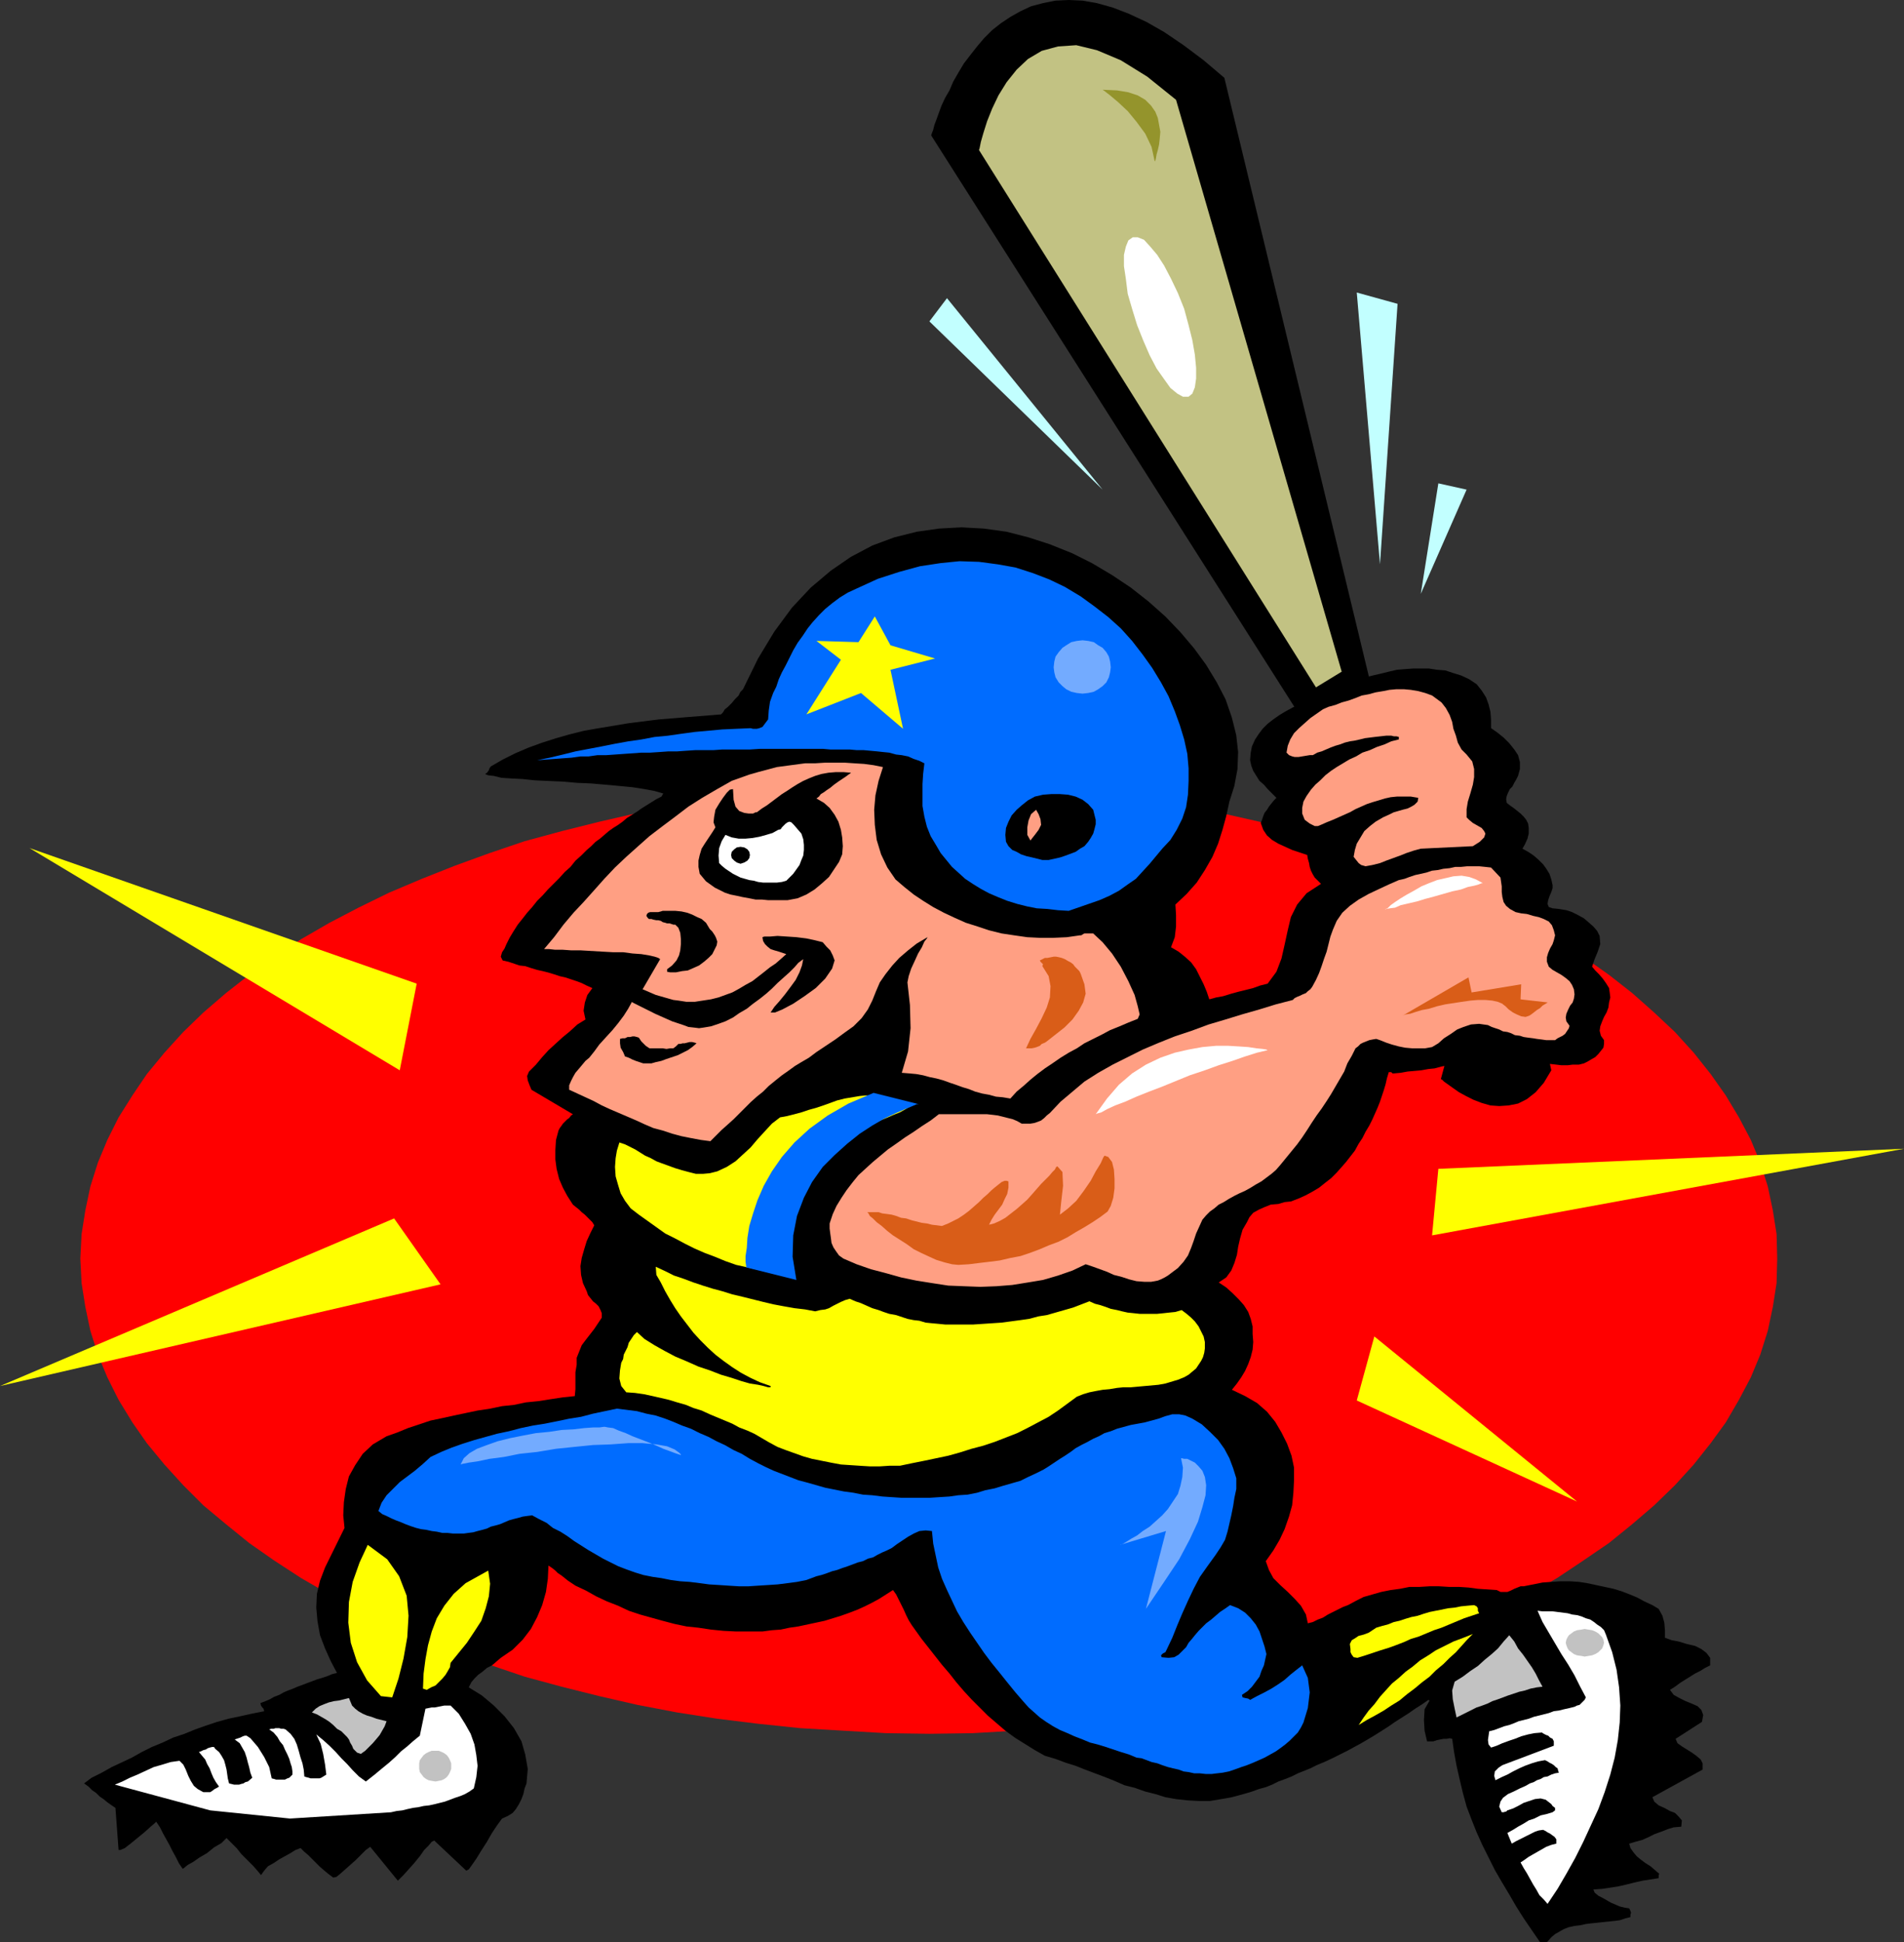 <?xml version="1.0" encoding="UTF-8" standalone="no"?>
<svg
   version="1.0"
   width="129.724mm"
   height="132.28mm"
   id="svg48"
   sodipodi:docname="Baseball - Batter 06.wmf"
   xmlns:inkscape="http://www.inkscape.org/namespaces/inkscape"
   xmlns:sodipodi="http://sodipodi.sourceforge.net/DTD/sodipodi-0.dtd"
   xmlns="http://www.w3.org/2000/svg"
   xmlns:svg="http://www.w3.org/2000/svg">
  <rect width="100%" height="100%" fill="#333333" stroke="none"/>
  <sodipodi:namedview
     id="namedview48"
     pagecolor="#ffffff"
     bordercolor="#000000"
     borderopacity="0.25"
     inkscape:showpageshadow="2"
     inkscape:pageopacity="0.0"
     inkscape:pagecheckerboard="0"
     inkscape:deskcolor="#d1d1d1"
     inkscape:document-units="mm" />
  <defs
     id="defs1">
    <pattern
       id="WMFhbasepattern"
       patternUnits="userSpaceOnUse"
       width="6"
       height="6"
       x="0"
       y="0" />
  </defs>
  <path
     style="fill:#000000;fill-opacity:1;fill-rule:evenodd;stroke:none"
     d="M 334.027,183.081 239.814,34.903 v -0.162 l 0.162,-0.485 0.323,-0.808 0.323,-1.293 0.485,-1.293 0.646,-1.777 0.646,-1.777 0.97,-2.101 1.131,-1.939 0.97,-2.262 1.293,-2.262 1.454,-2.424 1.616,-2.101 1.778,-2.262 1.778,-2.101 2.101,-2.101 2.262,-1.777 2.424,-1.616 2.586,-1.454 2.747,-1.293 3.07,-0.808 3.232,-0.646 L 275.204,0 l 3.555,0.162 3.717,0.646 4.04,1.131 4.202,1.616 4.525,2.101 4.525,2.585 5.01,3.393 5.171,3.878 5.333,4.524 37.653,155.934 z"
     id="path1" />
  <path
     style="fill:#ff0000;fill-opacity:1;fill-rule:evenodd;stroke:none"
     d="m 239.329,446.31 11.15,-0.162 11.15,-0.646 10.989,-0.646 10.666,-1.131 10.504,-1.293 10.504,-1.616 10.019,-1.939 10.019,-2.262 9.696,-2.424 9.373,-2.585 9.211,-3.07 8.726,-3.232 8.565,-3.393 8.242,-3.555 7.918,-3.878 7.595,-4.04 7.272,-4.201 6.787,-4.524 6.626,-4.524 5.979,-4.848 5.656,-4.848 5.333,-5.171 4.848,-5.332 4.363,-5.494 3.878,-5.332 3.394,-5.817 3.07,-5.817 2.424,-5.817 1.939,-6.14 1.293,-6.14 0.97,-6.14 0.162,-6.302 -0.162,-6.302 -0.97,-6.14 -1.293,-6.14 -1.939,-6.14 -2.424,-5.817 -3.07,-5.817 -3.394,-5.656 -3.878,-5.494 -4.363,-5.494 -4.848,-5.332 -5.333,-5.009 -5.656,-5.009 -5.979,-4.686 -6.626,-4.686 -6.787,-4.524 -7.272,-4.201 -7.595,-3.878 -7.918,-3.878 -8.242,-3.555 -8.565,-3.393 -8.726,-3.232 -9.211,-3.07 -9.373,-2.585 -9.696,-2.424 -10.019,-2.262 -10.019,-1.939 -10.504,-1.616 -10.504,-1.293 -10.666,-1.131 -10.989,-0.808 -11.15,-0.485 -11.15,-0.162 -11.15,0.162 -11.15,0.485 -10.989,0.808 -10.827,1.131 -10.504,1.293 -10.342,1.616 -10.181,1.939 -9.858,2.262 -9.696,2.424 -9.534,2.585 -9.05,3.07 -8.888,3.232 -8.565,3.393 -8.403,3.555 -7.918,3.878 -7.434,3.878 -7.272,4.201 -6.949,4.524 -6.464,4.686 -5.979,4.686 -5.818,5.009 -5.171,5.009 -4.848,5.332 -4.525,5.494 -3.717,5.494 -3.555,5.656 -2.909,5.817 -2.424,5.817 -1.939,6.14 -1.293,6.14 -0.97,6.14 -0.323,6.302 0.323,6.302 0.97,6.14 1.293,6.14 1.939,6.14 2.424,5.817 2.909,5.817 3.555,5.817 3.717,5.332 4.525,5.494 4.848,5.332 5.171,5.171 5.818,4.848 5.979,4.848 6.464,4.524 6.949,4.524 7.272,4.201 7.434,4.04 7.918,3.878 8.403,3.555 8.565,3.393 8.888,3.232 9.05,3.07 9.534,2.585 9.696,2.424 9.858,2.262 10.181,1.939 10.342,1.616 10.504,1.293 10.827,1.131 10.989,0.646 11.15,0.646 z"
     id="path2" />
  <path
     style="fill:#000000;fill-opacity:1;fill-rule:evenodd;stroke:none"
     d="m 316.574,206.35 -0.808,3.717 -0.97,3.555 -1.131,3.555 -1.454,3.393 -1.939,3.393 -2.101,3.232 -2.586,2.909 -2.909,2.747 0.162,2.747 v 2.909 l -0.323,2.747 -0.97,2.585 1.939,1.131 1.616,1.293 1.616,1.454 1.293,1.777 0.97,1.939 0.97,1.939 0.808,1.939 0.646,1.939 1.778,-0.485 1.778,-0.323 2.101,-0.646 1.778,-0.485 1.939,-0.485 1.939,-0.485 1.778,-0.646 1.939,-0.485 2.262,-3.07 1.293,-3.393 0.808,-3.555 0.808,-3.717 0.808,-3.393 1.616,-3.232 2.424,-2.909 3.717,-2.424 -0.808,-0.808 -0.808,-0.808 -0.485,-0.808 -0.485,-0.97 -0.323,-0.97 -0.162,-0.97 -0.323,-1.131 -0.162,-0.97 -1.939,-0.646 -1.939,-0.646 -1.778,-0.808 -1.778,-0.808 -1.616,-0.97 -1.293,-1.131 -0.97,-1.454 -0.646,-1.777 0.323,-0.808 0.323,-0.97 0.323,-0.808 0.646,-0.808 0.485,-0.808 0.646,-0.808 0.646,-0.808 0.646,-0.646 -1.131,-1.131 -1.131,-1.131 -0.97,-1.131 -1.131,-0.97 -0.808,-1.293 -0.808,-1.293 -0.485,-1.293 -0.323,-1.454 0.162,-1.939 0.323,-1.616 0.808,-1.777 0.97,-1.454 0.97,-1.293 1.293,-1.293 1.454,-1.131 1.616,-1.131 1.616,-0.97 1.778,-0.97 1.778,-0.808 1.939,-0.97 1.939,-0.808 1.939,-0.808 1.939,-0.97 1.778,-0.808 1.778,-0.646 1.778,-0.646 1.939,-0.808 1.939,-0.485 1.939,-0.485 2.101,-0.485 1.939,-0.485 2.101,-0.485 1.939,-0.162 2.262,-0.162 h 2.101 1.939 l 2.101,0.323 2.101,0.162 1.939,0.646 2.101,0.646 2.101,0.97 1.939,1.293 1.293,1.616 1.131,1.777 0.646,1.777 0.485,1.939 0.162,2.101 v 2.101 l 1.616,1.131 1.616,1.293 1.454,1.454 1.293,1.616 0.97,1.454 0.485,1.777 v 1.777 l -0.485,1.777 -0.485,0.97 -0.485,0.808 -0.485,0.97 -0.646,0.646 -0.485,0.97 -0.323,0.808 -0.162,0.808 0.162,0.97 0.808,0.646 1.131,0.808 0.808,0.646 0.808,0.646 0.808,0.808 0.646,0.808 0.485,0.97 0.162,1.131 v 1.454 l -0.323,1.293 -0.646,1.454 -0.646,1.131 1.454,0.808 1.454,0.97 1.293,1.131 1.131,1.131 0.808,1.131 0.808,1.293 0.485,1.454 0.323,1.454 v 0.808 l -0.323,0.97 -0.485,1.131 -0.323,0.97 -0.162,0.97 0.323,0.808 0.97,0.323 1.616,0.162 1.939,0.323 1.454,0.485 1.616,0.808 1.454,0.808 1.131,0.97 1.293,1.131 0.97,1.131 0.646,1.293 0.162,2.101 -0.646,1.939 -0.808,1.939 -0.646,1.939 0.808,0.97 0.97,0.97 0.97,1.131 0.808,1.131 0.808,1.293 0.162,1.131 0.162,1.293 -0.323,1.293 -0.162,1.293 -0.485,1.293 -0.646,1.131 -0.485,1.131 -0.485,1.293 -0.162,1.131 0.323,1.293 0.808,1.131 v 0.97 l -0.162,0.97 -0.646,0.808 -0.646,0.808 -0.808,0.808 -1.131,0.646 -0.808,0.485 -0.97,0.485 -1.293,0.323 h -1.616 l -1.293,0.162 h -1.616 l -1.293,-0.162 -1.454,-0.162 -1.454,-0.162 -1.293,-0.323 -1.454,-0.323 -1.454,-0.323 -1.293,-0.485 -1.293,-0.485 -1.293,-0.323 -1.293,-0.646 -1.293,-0.323 -1.131,-0.646 -1.454,0.808 -1.778,0.646 -1.616,0.646 -1.616,0.485 -1.616,0.646 -1.616,0.323 -1.778,0.485 -1.616,0.323 -1.778,0.323 -1.778,0.485 -1.616,0.162 -1.778,0.323 -1.778,0.162 -1.778,0.162 -1.778,0.323 -1.778,0.162 h -0.323 l -0.323,-0.323 h -0.323 -0.323 l -0.485,1.616 -0.323,1.454 -0.485,1.616 -0.485,1.454 -0.485,1.454 -0.646,1.616 -0.646,1.454 -0.646,1.454 -0.808,1.616 -0.97,1.616 -0.808,1.616 -0.97,1.454 -0.97,1.777 -1.131,1.454 -1.131,1.454 -1.131,1.293 -1.293,1.454 -1.454,1.454 -1.454,1.131 -1.616,1.293 -1.616,0.97 -1.778,0.97 -1.778,0.808 -2.101,0.808 -1.616,0.162 -1.616,0.485 -1.939,0.162 -1.616,0.646 -1.454,0.646 -1.454,0.808 -0.97,1.131 -0.646,1.293 -1.131,1.939 -0.646,2.262 -0.485,2.101 -0.323,2.101 -0.646,2.101 -0.808,1.939 -1.293,1.777 -1.939,1.293 1.939,1.293 1.616,1.454 1.616,1.616 1.293,1.454 1.131,1.777 0.646,1.777 0.485,1.939 v 1.939 l 0.162,2.101 -0.162,1.939 -0.485,1.939 -0.646,1.777 -0.808,1.777 -0.97,1.616 -1.131,1.616 -1.293,1.616 3.394,1.616 3.07,1.777 2.586,2.262 2.101,2.585 1.616,2.747 1.454,2.909 1.131,3.07 0.646,3.07 v 3.232 l -0.162,3.232 -0.323,3.232 -0.808,2.909 -1.131,3.232 -1.293,2.747 -1.616,2.747 -1.939,2.747 0.808,2.262 1.131,2.101 1.778,1.777 1.939,1.777 1.778,1.777 1.616,1.777 1.293,2.262 0.485,2.262 1.293,-0.323 1.293,-0.646 1.293,-0.485 1.293,-0.808 1.293,-0.646 1.293,-0.646 1.293,-0.646 1.293,-0.485 2.101,-1.131 1.939,-0.97 2.262,-0.646 2.262,-0.646 2.424,-0.485 2.424,-0.323 2.424,-0.485 h 2.586 l 2.586,-0.162 h 2.424 l 2.586,0.162 h 2.586 l 2.424,0.162 2.424,0.323 2.424,0.162 2.424,0.162 0.97,0.485 h 0.808 0.97 l 0.808,-0.323 0.97,-0.485 0.808,-0.323 0.808,-0.323 h 0.808 l 2.424,-0.485 2.424,-0.485 2.262,-0.162 2.262,-0.162 h 2.424 l 2.424,0.162 2.101,0.323 2.262,0.485 2.262,0.485 2.262,0.485 2.101,0.646 2.101,0.808 1.939,0.808 1.778,0.97 2.101,0.97 1.616,0.97 0.97,1.777 0.485,1.777 0.162,1.939 v 1.939 l 1.778,0.646 1.778,0.323 2.101,0.646 2.101,0.485 1.616,0.808 1.293,0.97 0.97,1.293 v 1.939 l -1.293,0.646 -1.293,0.808 -1.293,0.646 -1.293,0.808 -1.293,0.808 -1.293,0.808 -1.293,0.97 -1.293,0.808 0.97,1.293 1.454,0.808 1.616,0.808 1.616,0.646 1.454,0.646 0.97,0.97 0.485,1.293 -0.323,1.777 -6.787,4.363 0.485,1.131 1.131,0.808 1.293,0.808 1.293,0.808 1.131,0.808 1.131,0.97 0.485,0.97 v 1.616 l -12.928,7.11 0.485,1.131 1.131,0.97 1.454,0.646 1.454,0.808 1.293,0.485 0.97,0.97 0.808,0.97 -0.162,1.616 -1.939,0.162 -1.616,0.485 -1.616,0.646 -1.778,0.646 -1.616,0.808 -1.454,0.646 -1.778,0.485 -1.616,0.485 0.323,1.131 0.808,1.131 0.808,0.97 0.97,0.808 1.293,0.97 1.293,0.808 1.131,0.97 1.131,0.97 -0.162,0.323 v 0.323 0.323 0.162 l -2.101,0.323 -2.101,0.323 -2.101,0.485 -1.939,0.485 -2.101,0.485 -2.101,0.323 -2.101,0.323 -2.262,0.162 0.323,0.808 0.97,0.808 0.97,0.485 1.131,0.646 1.131,0.646 1.131,0.485 1.131,0.485 1.293,0.323 1.131,0.162 0.323,0.646 0.162,0.485 -0.162,0.485 v 0.646 l -1.293,0.323 -1.454,0.485 -1.293,0.162 -1.454,0.162 -1.616,0.162 -1.454,0.162 -1.616,0.162 -1.293,0.162 -1.454,0.323 -1.454,0.162 -1.454,0.323 -1.293,0.485 -1.131,0.646 -1.131,0.646 -0.97,0.808 -0.97,1.131 -0.323,0.162 h -0.646 -0.485 -0.485 l -2.101,-3.07 -2.101,-3.07 -1.939,-3.07 -1.778,-3.07 -1.939,-3.232 -1.778,-3.07 -1.616,-3.232 -1.616,-3.232 -1.454,-3.232 -1.293,-3.232 -1.293,-3.393 -0.97,-3.555 -0.808,-3.393 -0.808,-3.555 -0.646,-3.555 -0.485,-3.393 -0.646,-0.162 -0.808,0.162 h -0.808 l -0.808,0.162 -0.808,0.162 -0.97,0.323 h -0.808 -0.808 l -0.646,-2.747 -0.162,-2.747 0.162,-2.747 1.293,-2.262 -0.323,-0.162 -1.616,1.131 -1.778,1.131 -1.616,1.131 -1.778,1.131 -1.778,1.131 -1.616,1.131 -1.778,1.131 -1.778,1.131 -1.616,0.97 -1.939,1.131 -1.778,0.97 -1.778,0.97 -1.939,0.97 -1.939,0.97 -2.101,0.97 -1.939,0.808 -1.616,0.808 -1.616,0.646 -1.616,0.646 -1.616,0.808 -1.616,0.646 -1.778,0.646 -1.616,0.808 -1.616,0.646 -1.778,0.485 -1.778,0.646 -1.616,0.485 -1.778,0.485 -1.778,0.485 -1.778,0.323 -1.939,0.323 -1.939,0.323 h -2.909 l -2.909,-0.162 -2.909,-0.323 -2.747,-0.485 -2.586,-0.808 -2.586,-0.646 -2.747,-0.97 -2.586,-0.646 -2.586,-1.131 -2.424,-0.97 -2.586,-0.97 -2.586,-0.97 -2.424,-0.97 -2.586,-0.808 -2.586,-0.97 -2.747,-0.808 -2.586,-1.454 -2.586,-1.616 -2.586,-1.616 -2.424,-1.777 -2.262,-1.939 -2.262,-1.939 -2.101,-2.101 -2.101,-2.101 -1.939,-2.101 -1.939,-2.262 -1.778,-2.262 -1.939,-2.262 -1.778,-2.262 -1.778,-2.262 -1.778,-2.262 -1.616,-2.262 -0.808,-1.131 -0.808,-1.293 -0.646,-1.293 -0.646,-1.454 -0.646,-1.293 -0.646,-1.293 -0.646,-1.293 -0.808,-1.131 -1.778,1.131 -1.778,1.131 -1.778,0.97 -1.939,0.97 -1.778,0.808 -2.101,0.808 -2.262,0.808 -2.101,0.646 -2.101,0.646 -2.262,0.485 -2.262,0.485 -2.262,0.485 -2.262,0.323 -2.262,0.485 -2.262,0.162 -2.424,0.323 h -3.394 -3.394 l -3.232,-0.162 -3.232,-0.323 -3.232,-0.485 -3.07,-0.323 -3.07,-0.646 -3.07,-0.808 -2.909,-0.808 -2.909,-0.808 -2.909,-0.97 -2.747,-1.293 -2.909,-1.131 -2.747,-1.293 -2.586,-1.454 -2.747,-1.293 -0.97,-0.646 -0.97,-0.646 -0.808,-0.646 -0.808,-0.646 -0.97,-0.646 -0.646,-0.646 -0.808,-0.646 -0.97,-0.646 -0.162,3.393 -0.485,3.393 -0.97,3.393 -1.293,3.07 -1.616,3.07 -2.101,2.747 -2.586,2.585 -3.07,2.101 -1.131,0.97 -1.131,0.97 -1.293,0.646 -1.131,0.97 -1.131,0.808 -0.97,0.97 -0.808,0.97 -0.646,1.293 3.394,2.101 3.07,2.585 2.747,2.747 2.424,3.07 1.939,3.393 0.97,3.393 0.646,3.717 -0.323,3.717 -0.485,1.293 -0.323,1.454 -0.485,1.293 -0.646,1.293 -0.808,1.293 -0.808,0.97 -1.293,0.808 -1.454,0.646 -1.293,1.777 -1.293,1.939 -1.293,2.262 -1.454,2.262 -1.293,2.101 -1.131,1.616 -0.808,1.131 -0.646,0.323 -8.242,-7.756 -0.646,0.323 -0.808,0.97 -1.131,1.131 -1.131,1.616 -1.454,1.777 -1.293,1.454 -1.454,1.616 -1.454,1.454 -7.11,-8.726 -1.131,0.808 -1.293,1.293 -1.293,1.293 -1.454,1.293 -1.454,1.293 -1.293,1.131 -0.808,0.646 -0.808,0.162 -1.293,-0.97 -0.97,-0.808 -1.131,-0.97 -0.97,-0.97 -0.97,-0.97 -1.131,-1.131 -0.97,-0.808 -0.97,-0.97 -1.293,0.485 -1.293,0.808 -1.454,0.808 -1.454,0.808 -1.454,0.97 -1.454,0.808 -0.97,1.131 -0.808,1.131 -0.808,-0.97 -1.131,-1.293 -1.454,-1.454 -1.616,-1.616 -1.293,-1.616 -1.293,-1.293 -0.97,-0.97 -0.323,-0.323 -1.293,1.293 -1.939,1.131 -1.778,1.454 -1.939,1.131 -1.616,1.131 -1.454,0.808 -0.97,0.808 -0.323,0.162 -0.97,-1.454 -0.808,-1.616 -0.808,-1.454 -0.808,-1.616 -0.808,-1.454 -0.808,-1.454 -0.808,-1.616 -0.97,-1.454 -0.323,0.323 -1.131,0.97 -1.616,1.454 -1.778,1.454 -1.778,1.454 -1.454,1.131 -1.131,0.485 h -0.485 l -0.808,-10.826 -0.97,-0.646 -1.131,-0.808 -0.97,-0.808 -0.97,-0.646 -0.97,-0.97 -0.97,-0.646 -0.97,-0.97 -1.131,-0.808 1.939,-1.454 2.586,-1.293 2.586,-1.454 2.424,-1.131 2.747,-1.293 2.586,-1.454 2.586,-1.293 2.747,-1.131 2.747,-1.293 2.909,-0.97 2.747,-1.131 2.747,-0.97 2.909,-0.97 2.909,-0.808 3.07,-0.646 2.909,-0.646 3.232,-0.646 -0.162,-0.646 -0.323,-0.323 -0.323,-0.485 -0.162,-0.646 1.293,-0.485 1.131,-0.485 1.131,-0.646 1.293,-0.485 1.131,-0.646 1.131,-0.485 1.293,-0.485 1.131,-0.485 1.293,-0.485 1.293,-0.485 1.293,-0.485 1.293,-0.485 1.131,-0.323 1.454,-0.485 1.131,-0.485 1.293,-0.323 -1.616,-3.07 -1.454,-3.232 -1.293,-3.393 -0.646,-3.555 -0.323,-3.555 0.162,-3.555 0.808,-3.393 1.293,-3.393 5.01,-10.18 -0.323,-3.232 0.162,-3.393 0.485,-3.393 0.808,-3.232 1.616,-2.909 1.939,-2.909 2.586,-2.424 3.555,-2.101 2.747,-0.97 2.747,-1.131 2.909,-0.97 2.909,-0.97 3.07,-0.646 2.909,-0.646 3.07,-0.646 3.07,-0.646 3.232,-0.485 3.07,-0.646 3.07,-0.323 3.07,-0.646 3.232,-0.323 3.07,-0.485 3.232,-0.485 3.07,-0.323 0.162,-1.777 v -2.101 -2.262 l 0.323,-1.939 v -1.777 l 0.646,-1.616 0.646,-1.616 0.97,-1.293 1.131,-1.454 1.131,-1.454 0.97,-1.454 0.97,-1.454 v -1.131 l -0.323,-0.808 -0.485,-0.97 -0.646,-0.646 -0.808,-0.646 -0.646,-0.808 -0.646,-0.808 -0.323,-0.97 -0.97,-2.101 -0.485,-2.101 -0.162,-2.262 0.323,-2.101 0.646,-2.262 0.646,-2.101 0.97,-2.101 0.97,-1.939 -0.485,-0.808 -0.646,-0.646 -0.646,-0.646 -0.646,-0.646 -0.808,-0.646 -0.646,-0.646 -0.808,-0.646 -0.808,-0.646 -1.454,-2.262 -1.131,-2.101 -0.97,-2.262 -0.646,-2.585 -0.323,-2.424 v -2.424 l 0.162,-2.585 0.646,-2.424 0.323,-0.646 0.485,-0.646 0.323,-0.485 0.646,-0.646 0.485,-0.485 0.485,-0.323 0.485,-0.646 0.485,-0.323 -10.666,-6.302 -0.485,-1.131 -0.485,-1.293 -0.162,-1.131 0.485,-1.131 1.778,-1.777 1.616,-1.939 1.616,-1.777 1.939,-1.777 1.778,-1.616 1.778,-1.454 1.939,-1.777 2.101,-1.293 -0.485,-2.262 0.323,-2.101 0.646,-1.939 1.293,-1.777 -1.454,-0.646 -1.293,-0.646 -1.293,-0.485 -1.454,-0.485 -1.454,-0.485 -1.454,-0.323 -1.454,-0.485 -1.616,-0.485 -1.293,-0.323 -1.454,-0.323 -1.616,-0.485 -1.454,-0.485 -1.454,-0.162 -1.454,-0.485 -1.454,-0.485 -1.454,-0.323 -0.485,-0.97 0.323,-1.131 0.646,-0.97 0.485,-1.131 0.808,-1.616 0.97,-1.616 1.131,-1.777 1.293,-1.616 1.131,-1.454 1.293,-1.454 1.293,-1.616 1.454,-1.454 1.293,-1.454 1.454,-1.454 1.454,-1.454 1.454,-1.616 1.454,-1.293 1.293,-1.616 1.454,-1.293 1.454,-1.454 1.131,-0.97 1.131,-1.131 1.131,-0.808 1.131,-0.97 1.131,-0.97 1.131,-0.808 1.293,-0.808 1.131,-0.808 1.131,-0.97 1.293,-0.808 1.293,-0.808 1.131,-0.808 1.293,-0.808 1.293,-0.808 1.293,-0.808 1.293,-0.646 0.485,-0.808 -2.262,-0.646 -2.586,-0.485 -3.07,-0.485 -3.394,-0.323 -3.555,-0.323 -3.717,-0.323 -3.717,-0.162 -3.717,-0.323 -3.717,-0.162 -3.394,-0.162 -3.07,-0.323 -3.07,-0.162 -2.424,-0.162 -1.939,-0.485 -1.454,-0.162 -0.808,-0.323 0.485,-0.323 0.485,-0.646 0.162,-0.485 0.323,-0.485 3.07,-1.777 3.232,-1.616 3.394,-1.454 3.555,-1.293 3.555,-1.131 3.394,-0.97 3.878,-0.97 3.717,-0.646 3.878,-0.646 3.878,-0.646 3.878,-0.485 3.878,-0.485 4.04,-0.323 3.878,-0.323 4.202,-0.323 3.878,-0.323 0.485,-0.485 0.485,-0.808 0.808,-0.646 0.97,-0.97 0.808,-0.97 0.97,-0.97 0.485,-0.97 0.646,-0.646 3.878,-7.918 4.202,-6.948 4.525,-6.14 4.848,-5.171 5.171,-4.363 5.171,-3.555 5.494,-2.909 5.656,-2.101 5.818,-1.454 5.656,-0.808 5.818,-0.323 5.818,0.323 5.818,0.808 5.656,1.454 5.494,1.777 5.656,2.262 5.171,2.585 5.171,3.07 4.848,3.232 4.525,3.555 4.363,3.878 3.878,4.04 3.555,4.201 3.07,4.201 2.747,4.524 2.262,4.363 1.616,4.686 1.131,4.524 0.485,4.363 -0.162,4.363 -0.808,4.363 z"
     id="path3" />
  <path
     style="fill:#006cff;fill-opacity:1;fill-rule:evenodd;stroke:none"
     d="m 299.283,218.469 -1.616,1.939 -1.616,1.939 -1.778,1.939 -1.778,1.939 -2.101,1.454 -2.262,1.616 -2.424,1.293 -2.586,1.131 -7.918,2.747 -2.747,-0.162 -2.747,-0.323 -2.747,-0.162 -2.424,-0.485 -2.586,-0.646 -2.586,-0.808 -2.424,-0.97 -2.262,-0.97 -2.101,-1.131 -2.101,-1.293 -1.939,-1.293 -1.778,-1.616 -1.616,-1.454 -1.454,-1.777 -1.454,-1.777 -1.131,-1.939 -1.454,-2.424 -0.97,-2.424 -0.646,-2.585 -0.485,-2.747 v -2.909 -2.747 l 0.162,-2.585 0.323,-2.747 -1.293,-0.646 -1.454,-0.485 -1.454,-0.646 -1.616,-0.323 -1.454,-0.162 -1.778,-0.485 -1.616,-0.162 -1.454,-0.162 -1.778,-0.162 -1.778,-0.162 h -1.778 l -1.778,-0.162 h -1.616 -1.778 -1.616 l -1.778,-0.162 h -2.424 -2.262 -2.424 -2.262 -2.424 -2.424 -2.262 l -2.424,0.162 h -2.424 -2.262 -2.424 l -2.262,0.162 h -2.262 -2.424 l -2.424,0.162 -2.262,0.162 h -2.262 l -2.262,0.162 -2.424,0.162 h -2.262 l -2.262,0.162 -2.262,0.162 -2.262,0.162 -2.262,0.162 h -2.262 l -2.262,0.323 h -2.101 l -2.262,0.323 -2.262,0.162 -2.101,0.162 -2.262,0.162 -2.262,0.162 3.232,-0.646 3.394,-0.808 3.232,-0.808 3.394,-0.646 3.394,-0.646 3.232,-0.646 3.555,-0.646 3.394,-0.485 3.394,-0.646 3.394,-0.323 3.394,-0.485 3.555,-0.485 3.555,-0.323 3.555,-0.323 3.555,-0.162 3.717,-0.162 0.646,0.162 h 0.97 l 0.646,-0.162 0.808,-0.323 1.454,-1.939 0.162,-2.262 0.323,-2.262 0.808,-2.262 0.808,-1.616 0.646,-1.939 0.808,-1.777 0.97,-1.777 0.97,-1.939 0.97,-1.939 1.131,-1.939 1.293,-1.777 1.293,-1.939 1.293,-1.616 1.616,-1.777 1.616,-1.616 1.778,-1.454 1.939,-1.454 2.101,-1.293 2.101,-0.97 5.656,-2.585 5.494,-1.777 5.333,-1.454 5.333,-0.808 4.848,-0.485 5.01,0.162 4.848,0.646 4.525,0.808 4.525,1.454 4.202,1.616 4.04,1.939 4.04,2.424 3.555,2.585 3.555,2.747 3.232,2.909 2.909,3.232 2.747,3.555 2.424,3.393 2.262,3.717 1.939,3.555 1.616,3.878 1.293,3.555 1.131,3.717 0.808,3.717 0.323,3.717 v 3.232 l -0.162,3.555 -0.485,3.232 -0.97,2.909 -1.454,2.909 -1.616,2.585 z"
     id="path4" />
  <path
     style="fill:#ff9f83;fill-opacity:1;fill-rule:evenodd;stroke:none"
     d="m 371.195,180.818 1.131,1.454 0.97,1.777 0.646,1.777 0.323,1.777 0.646,1.777 0.485,1.777 0.97,1.777 1.293,1.293 1.454,1.777 0.485,1.939 v 2.101 l -0.323,1.939 -0.646,2.262 -0.646,2.101 -0.323,1.939 v 2.101 l 0.646,0.646 0.97,0.808 1.131,0.646 1.131,0.646 0.646,0.808 0.323,0.646 -0.323,0.97 -1.131,1.131 -1.778,1.131 -13.413,0.646 -1.778,0.485 -1.939,0.646 -1.616,0.646 -1.778,0.646 -1.778,0.646 -1.616,0.646 -1.939,0.485 -1.778,0.323 -1.131,-0.323 -0.646,-0.485 -0.646,-0.808 -0.646,-0.808 0.323,-1.777 0.485,-1.616 0.97,-1.616 0.97,-1.616 1.454,-1.293 1.454,-1.131 1.939,-1.131 1.778,-0.808 0.97,-0.485 1.131,-0.323 1.131,-0.323 1.293,-0.323 0.97,-0.485 0.808,-0.485 0.808,-0.808 0.162,-0.97 -1.939,-0.323 h -1.778 -1.778 l -1.616,0.162 -1.454,0.323 -1.616,0.485 -1.616,0.485 -1.454,0.485 -1.454,0.646 -1.454,0.646 -1.454,0.808 -1.454,0.646 -1.454,0.646 -1.454,0.646 -1.616,0.646 -1.454,0.646 -0.808,0.323 h -0.808 l -0.646,-0.323 -0.646,-0.323 -1.293,-0.97 -0.646,-1.616 v -1.454 l 0.323,-1.616 0.808,-1.454 1.131,-1.616 1.131,-1.293 1.293,-1.131 1.293,-1.293 1.454,-1.131 1.454,-0.97 1.616,-0.97 1.616,-0.97 1.778,-0.808 1.616,-0.97 1.939,-0.646 1.778,-0.808 1.939,-0.646 1.778,-0.808 1.939,-0.485 v -0.646 l -0.646,-0.162 h -0.646 l -0.646,-0.162 h -1.293 l -1.454,0.162 -1.454,0.162 -1.293,0.162 -1.293,0.162 -1.293,0.323 -1.454,0.323 -1.131,0.162 -1.293,0.323 -1.293,0.485 -1.131,0.323 -1.293,0.485 -1.131,0.485 -1.131,0.485 -1.131,0.323 -1.131,0.646 h -0.808 l -0.97,0.162 -0.97,0.162 -0.97,0.162 h -0.97 l -0.646,-0.162 -0.808,-0.323 -0.646,-0.646 0.323,-1.777 0.646,-1.616 0.97,-1.616 1.293,-1.293 1.454,-1.293 1.454,-1.293 1.616,-1.131 1.616,-1.131 1.454,-0.646 1.778,-0.485 1.616,-0.646 1.778,-0.485 1.778,-0.646 1.616,-0.646 1.778,-0.323 1.778,-0.485 1.939,-0.323 1.616,-0.323 1.778,-0.162 h 1.939 l 1.778,0.162 1.939,0.323 1.778,0.485 1.778,0.646 z"
     id="path5" />
  <path
     style="fill:#ff9f83;fill-opacity:1;fill-rule:evenodd;stroke:none"
     d="m 227.371,197.462 -1.131,3.555 -0.808,3.717 -0.323,3.717 0.162,3.878 0.485,3.878 1.131,3.717 1.616,3.393 2.101,3.07 2.262,1.939 2.424,1.939 2.424,1.616 2.586,1.616 2.747,1.454 2.747,1.293 2.909,1.293 3.07,0.97 2.909,0.97 3.232,0.808 3.232,0.485 3.394,0.485 3.232,0.162 h 3.394 l 3.555,-0.162 3.394,-0.485 h 0.323 l 0.485,-0.323 0.323,-0.162 h 0.485 0.485 0.323 0.485 0.485 l 2.424,2.262 2.424,2.909 2.262,3.393 1.939,3.717 1.616,3.555 0.808,2.909 0.485,2.101 -0.485,1.131 -2.424,0.97 -2.262,0.97 -2.424,0.97 -2.101,1.131 -2.262,1.131 -2.262,1.131 -1.939,1.293 -2.101,1.131 -2.101,1.293 -2.101,1.454 -1.939,1.293 -1.939,1.454 -1.778,1.454 -1.616,1.454 -1.939,1.616 -1.616,1.777 -1.939,-0.323 -1.778,-0.162 -1.778,-0.485 -1.778,-0.323 -1.778,-0.485 -1.616,-0.646 -1.616,-0.485 -1.778,-0.646 -1.454,-0.485 -1.778,-0.646 -1.778,-0.485 -1.616,-0.323 -1.778,-0.485 -1.778,-0.323 -1.778,-0.162 -1.939,-0.162 1.616,-5.494 0.646,-5.979 -0.162,-5.979 -0.646,-5.817 0.323,-1.616 0.646,-1.939 0.97,-2.101 0.808,-1.777 0.97,-1.616 0.646,-1.454 0.646,-0.808 0.162,-0.323 -2.747,1.616 -2.262,1.777 -2.262,1.939 -1.778,1.939 -1.778,2.262 -1.454,2.101 -0.97,2.262 -0.97,2.424 -1.131,2.262 -1.616,2.262 -2.101,2.101 -2.262,1.616 -2.424,1.777 -2.424,1.616 -2.424,1.616 -1.939,1.454 -1.939,1.131 -1.616,0.97 -1.778,1.293 -1.616,1.131 -1.616,1.293 -1.778,1.454 -1.454,1.454 -1.616,1.293 -1.616,1.454 -1.454,1.454 -1.454,1.454 -1.454,1.454 -1.616,1.454 -1.454,1.293 -1.454,1.454 -1.454,1.454 -2.424,-0.323 -2.586,-0.485 -2.424,-0.485 -2.424,-0.646 -2.424,-0.808 -2.424,-0.646 -2.262,-0.97 -2.101,-0.97 -2.262,-0.97 -2.262,-0.97 -2.262,-0.97 -2.101,-0.97 -2.101,-1.131 -2.101,-0.97 -2.101,-0.97 -2.101,-0.97 v -1.131 l 0.485,-1.131 0.485,-0.97 0.646,-1.131 0.97,-1.131 0.808,-0.97 0.808,-0.97 0.97,-0.808 1.293,-1.616 1.293,-1.777 1.616,-1.777 1.778,-1.939 1.454,-1.777 1.454,-1.939 1.131,-1.777 0.97,-1.777 0.162,0.162 0.646,0.323 0.646,0.323 0.97,0.485 0.97,0.485 1.293,0.646 1.293,0.646 1.454,0.646 1.454,0.646 1.454,0.646 1.454,0.485 1.454,0.485 1.293,0.485 1.454,0.162 1.293,0.162 1.131,-0.162 1.939,-0.323 1.939,-0.646 1.778,-0.646 1.939,-0.97 1.616,-1.131 1.939,-1.131 1.616,-1.293 1.778,-1.293 1.616,-1.293 1.454,-1.293 1.454,-1.454 1.616,-1.454 1.454,-1.293 1.293,-1.293 0.97,-1.131 1.293,-0.97 -0.323,1.616 -0.646,1.777 -0.97,1.939 -1.293,1.777 -1.454,1.939 -1.454,1.777 -1.293,1.454 -0.97,1.454 h 1.131 l 1.939,-0.808 2.747,-1.454 2.909,-1.939 2.909,-2.101 2.424,-2.424 1.778,-2.585 0.646,-2.101 -0.485,-1.293 -0.646,-1.293 -0.97,-0.97 -0.97,-1.131 -1.939,-0.485 -2.262,-0.485 -2.586,-0.323 -2.424,-0.162 -2.424,-0.162 -1.939,0.162 h -1.454 l -0.485,0.162 0.162,0.97 0.485,0.808 0.646,0.646 0.808,0.646 0.97,0.323 1.131,0.323 0.97,0.323 0.97,0.323 -1.454,1.293 -1.293,1.131 -1.454,0.97 -1.616,1.293 -1.454,1.131 -1.454,1.131 -1.778,0.97 -1.616,0.97 -1.778,0.97 -1.778,0.646 -1.778,0.646 -1.939,0.485 -2.101,0.323 -2.101,0.323 h -2.101 l -2.101,-0.323 -1.293,-0.162 -1.131,-0.323 -1.131,-0.323 -1.131,-0.323 -1.131,-0.323 -1.131,-0.485 -1.131,-0.485 -1.131,-0.485 4.525,-7.756 -0.485,-0.323 -0.97,-0.323 -1.454,-0.323 -1.939,-0.323 -2.262,-0.162 -2.424,-0.323 h -2.586 l -2.909,-0.162 -2.747,-0.162 -2.747,-0.162 h -2.424 l -2.262,-0.162 h -1.939 l -1.454,-0.162 h -0.808 -0.485 l 2.586,-3.07 2.424,-3.232 2.586,-3.07 2.586,-2.747 2.747,-3.07 2.586,-2.909 2.747,-2.909 2.909,-2.747 3.07,-2.747 2.909,-2.585 3.394,-2.585 3.232,-2.424 3.394,-2.585 3.555,-2.262 3.878,-2.262 3.717,-2.101 2.262,-0.808 2.262,-0.808 2.262,-0.646 2.424,-0.646 2.424,-0.646 2.424,-0.323 2.424,-0.323 2.424,-0.323 h 2.586 l 2.586,-0.162 h 2.424 2.586 l 2.424,0.162 2.586,0.162 2.424,0.323 z"
     id="path6" />
  <path
     style="fill:#000000;fill-opacity:1;fill-rule:evenodd;stroke:none"
     d="m 212.827,203.441 -0.646,0.485 -0.808,0.485 -0.485,0.646 -0.646,0.485 1.939,1.131 1.454,1.293 1.293,1.777 0.97,1.777 0.646,2.101 0.323,1.939 0.162,2.262 -0.162,2.101 -0.808,1.939 -1.293,1.939 -1.293,1.939 -1.778,1.616 -1.939,1.616 -2.101,1.293 -2.262,0.97 -2.586,0.485 h -1.616 -1.616 -1.778 l -1.616,-0.162 h -1.616 l -1.616,-0.323 -1.778,-0.323 -1.454,-0.323 -1.616,-0.323 -1.454,-0.485 -1.293,-0.646 -1.293,-0.646 -1.131,-0.808 -1.131,-0.808 -0.808,-0.97 -0.808,-0.97 -0.323,-1.777 v -1.616 l 0.323,-1.454 0.485,-1.616 0.808,-1.293 0.97,-1.454 0.97,-1.454 0.808,-1.293 -0.485,-1.293 0.162,-1.454 0.323,-1.777 0.97,-1.616 0.97,-1.454 0.97,-1.293 0.808,-0.808 0.808,-0.162 0.162,2.747 0.485,1.777 0.97,1.131 1.293,0.485 1.131,0.162 h 1.131 l 0.646,-0.323 h 0.323 l 1.293,-0.97 1.293,-0.808 1.293,-0.97 1.293,-0.97 1.293,-0.97 1.293,-0.808 1.454,-0.97 1.293,-0.808 1.454,-0.808 1.454,-0.646 1.616,-0.646 1.616,-0.485 1.778,-0.323 1.939,-0.162 h 1.939 l 1.939,0.162 -0.162,0.162 -0.485,0.323 -0.646,0.485 -0.97,0.646 -0.97,0.646 -1.131,0.808 -0.97,0.808 z"
     id="path7" />
  <path
     style="fill:#000000;fill-opacity:1;fill-rule:evenodd;stroke:none"
     d="m 281.507,208.45 0.323,1.293 0.323,1.293 v 1.131 l -0.323,1.293 -0.323,1.131 -0.646,1.131 -0.646,0.97 -0.97,1.131 -1.131,0.646 -1.131,0.808 -1.293,0.485 -1.293,0.485 -1.454,0.485 -1.454,0.323 -1.454,0.323 h -1.616 l -1.293,-0.323 -1.293,-0.323 -1.454,-0.323 -1.454,-0.485 -1.131,-0.646 -1.131,-0.485 -0.97,-0.97 -0.646,-1.131 -0.162,-1.777 0.162,-1.777 0.646,-1.616 0.808,-1.616 1.293,-1.454 1.293,-1.131 1.616,-1.293 1.778,-0.97 2.101,-0.485 2.101,-0.162 h 2.262 l 2.101,0.162 1.939,0.485 1.778,0.808 1.454,1.131 z"
     id="path8" />
  <path
     style="fill:#ff9f83;fill-opacity:1;fill-rule:evenodd;stroke:none"
     d="m 267.448,213.621 -0.485,0.646 -0.485,0.646 -0.646,0.808 -0.485,0.646 -0.808,-1.454 v -1.939 l 0.323,-1.777 0.646,-1.616 1.293,-1.131 0.646,1.131 0.485,1.293 0.162,1.454 z"
     id="path9" />
  <path
     style="fill:#ffffff;fill-opacity:1;fill-rule:evenodd;stroke:none"
     d="m 207.009,217.499 v 1.293 l -0.162,1.454 -0.485,1.131 -0.485,1.293 -0.808,1.131 -0.808,1.131 -0.97,0.97 -0.808,0.808 -1.131,0.323 -1.293,0.162 h -1.293 -1.131 -1.131 l -1.293,-0.162 -1.131,-0.323 -1.131,-0.162 -1.131,-0.323 -1.131,-0.323 -0.97,-0.485 -0.97,-0.485 -0.97,-0.646 -0.97,-0.646 -0.97,-0.808 -0.646,-0.646 -0.162,-1.939 0.162,-1.939 0.646,-1.777 0.97,-1.616 1.616,0.646 1.778,0.323 h 1.778 l 1.778,-0.162 1.778,-0.323 1.778,-0.485 1.616,-0.485 1.454,-0.808 0.646,-0.162 0.323,-0.485 0.485,-0.485 0.485,-0.485 0.485,-0.323 0.485,-0.162 0.485,0.162 0.646,0.646 0.97,1.131 0.97,1.131 0.485,1.454 z"
     id="path10" />
  <path
     style="fill:#ff9f83;fill-opacity:1;fill-rule:evenodd;stroke:none"
     d="m 386.385,225.902 0.162,1.131 0.162,1.131 v 1.454 l 0.162,1.293 0.323,1.293 0.646,0.97 0.97,0.808 1.454,0.808 1.454,0.323 1.454,0.162 1.616,0.485 1.454,0.323 1.293,0.485 1.293,0.646 0.808,0.97 0.485,1.293 0.323,1.293 -0.323,1.293 -0.323,0.97 -0.646,1.131 -0.485,1.131 -0.323,1.131 v 1.131 l 0.485,1.293 0.97,0.808 1.131,0.646 1.131,0.646 1.131,0.808 0.97,0.808 0.646,0.97 0.485,1.131 0.162,1.293 -0.162,1.131 -0.323,0.97 -0.646,0.808 -0.485,0.97 -0.485,1.131 -0.162,0.97 0.162,0.97 0.808,1.131 -0.162,0.646 -0.323,0.485 -0.323,0.485 -0.323,0.485 -0.646,0.485 -0.646,0.323 -0.646,0.323 -0.646,0.485 h -1.131 -1.131 l -1.131,-0.162 -1.293,-0.162 -0.97,-0.162 -1.293,-0.162 -1.131,-0.162 -0.97,-0.323 -1.293,-0.162 -0.97,-0.485 -0.97,-0.323 -1.131,-0.162 -0.97,-0.485 -0.97,-0.323 -0.97,-0.323 -0.97,-0.485 -2.262,-0.323 -2.101,0.162 -1.939,0.646 -1.616,0.646 -1.616,1.131 -1.778,1.131 -1.454,1.293 -1.616,0.97 -1.778,0.323 h -1.778 -1.616 l -1.778,-0.162 -1.616,-0.323 -1.778,-0.485 -1.454,-0.485 -1.616,-0.646 -0.97,-0.323 -0.97,0.162 -0.808,0.162 -0.808,0.323 -0.808,0.323 -0.646,0.323 -0.646,0.646 -0.646,0.485 -0.97,1.939 -1.131,1.939 -0.808,2.101 -1.131,1.939 -1.131,1.939 -1.131,1.939 -1.131,1.777 -1.293,1.939 -1.293,1.777 -1.293,1.939 -1.131,1.777 -1.293,1.939 -1.293,1.777 -1.454,1.777 -1.454,1.777 -1.454,1.777 -1.131,1.293 -1.131,0.97 -1.293,0.97 -1.293,0.97 -1.454,0.808 -1.293,0.808 -1.454,0.808 -1.454,0.646 -1.293,0.646 -1.454,0.808 -1.293,0.808 -1.293,0.646 -1.131,0.97 -1.131,0.808 -0.97,0.97 -0.97,1.131 -0.808,1.777 -0.808,1.777 -0.646,1.939 -0.646,1.777 -0.808,1.939 -1.131,1.616 -1.454,1.616 -1.939,1.454 -0.646,0.485 -0.808,0.485 -0.97,0.485 -0.808,0.323 -0.808,0.162 -0.97,0.162 h -0.808 -0.808 l -2.101,-0.162 -1.939,-0.485 -1.939,-0.646 -1.939,-0.485 -1.778,-0.808 -1.778,-0.646 -1.778,-0.646 -1.939,-0.646 -3.394,1.616 -3.717,1.293 -3.878,1.131 -3.878,0.646 -4.04,0.646 -4.04,0.323 -4.202,0.162 -4.202,-0.162 -4.04,-0.162 -4.202,-0.646 -4.04,-0.646 -3.878,-0.808 -4.04,-1.131 -3.717,-0.97 -3.717,-1.293 -3.394,-1.454 -1.131,-0.808 -0.808,-1.131 -0.646,-0.97 -0.485,-1.131 -0.162,-1.293 -0.162,-1.131 -0.162,-1.293 v -1.293 l 0.808,-2.424 0.97,-2.101 1.293,-2.101 1.293,-1.939 1.616,-2.101 1.454,-1.777 1.939,-1.777 1.778,-1.616 1.939,-1.616 1.939,-1.616 2.101,-1.454 2.262,-1.616 2.262,-1.454 2.101,-1.454 2.262,-1.454 2.101,-1.616 h 1.293 1.454 1.131 1.293 1.616 1.293 1.454 1.616 1.293 l 1.454,0.162 1.293,0.162 1.293,0.323 1.293,0.323 1.293,0.323 1.131,0.485 1.131,0.646 h 1.131 1.131 l 0.97,-0.162 0.97,-0.323 0.808,-0.323 0.808,-0.646 0.646,-0.646 0.808,-0.646 2.747,-2.909 3.07,-2.585 3.07,-2.585 3.555,-2.262 3.717,-2.101 3.878,-1.939 3.878,-1.939 4.202,-1.777 4.04,-1.616 4.363,-1.454 4.363,-1.616 4.363,-1.293 4.202,-1.293 4.525,-1.293 4.202,-1.293 4.363,-1.131 0.485,-0.485 0.646,-0.323 0.808,-0.323 0.646,-0.323 0.808,-0.323 0.485,-0.485 0.646,-0.485 0.485,-0.646 0.97,-1.777 0.808,-1.777 0.646,-1.777 0.646,-1.939 0.646,-1.777 0.485,-1.939 0.485,-1.939 0.646,-1.777 0.97,-2.262 1.454,-2.101 1.939,-1.777 2.262,-1.616 2.586,-1.454 2.747,-1.293 2.424,-1.131 2.586,-1.131 1.454,-0.323 1.293,-0.485 1.454,-0.485 1.454,-0.323 1.454,-0.323 1.454,-0.485 1.454,-0.162 1.454,-0.323 1.616,-0.162 1.454,-0.323 h 1.454 l 1.616,-0.162 h 1.454 1.616 l 1.616,0.162 1.454,0.162 z"
     id="path11" />
  <path
     style="fill:#000000;fill-opacity:1;fill-rule:evenodd;stroke:none"
     d="m 181.8,237.536 0.485,0.808 0.485,0.808 0.646,0.646 0.646,0.97 0.323,0.646 0.323,0.97 -0.162,0.97 -0.485,0.97 -0.646,1.293 -0.97,0.97 -1.131,0.97 -1.293,0.97 -1.454,0.646 -1.454,0.646 -1.454,0.162 -1.616,0.323 h -0.808 -0.646 l -0.808,-0.162 v -0.646 l 1.293,-0.97 1.131,-1.293 0.646,-1.293 0.323,-1.293 0.162,-1.616 v -1.293 l -0.162,-1.616 -0.485,-1.293 -0.485,-0.485 -0.323,-0.323 h -0.485 l -0.485,-0.162 -0.485,-0.162 h -0.646 l -0.485,-0.162 -0.646,-0.162 -0.485,-0.323 -0.646,-0.162 h -0.485 l -0.808,-0.162 -0.485,-0.162 h -0.646 l -0.323,-0.323 -0.323,-0.485 0.162,-0.485 0.323,-0.323 0.485,-0.162 h 0.646 0.808 0.646 l 0.646,-0.162 0.485,-0.162 h 1.616 1.616 l 1.616,0.162 1.454,0.323 1.293,0.485 1.293,0.646 1.131,0.485 z"
     id="path12" />
  <path
     style="fill:#d95d18;fill-opacity:1;fill-rule:evenodd;stroke:none"
     d="m 278.275,250.625 0.97,2.747 0.323,2.424 -0.646,2.262 -1.131,2.101 -1.616,2.262 -2.101,2.101 -2.262,1.777 -2.262,1.777 -0.485,0.323 -0.808,0.323 -0.485,0.485 -0.808,0.323 -0.485,0.162 -0.808,0.162 h -0.646 -0.808 l 1.131,-2.424 1.454,-2.585 1.454,-2.747 1.293,-2.747 0.808,-2.585 0.162,-2.909 -0.485,-2.585 -1.616,-2.585 0.162,-0.485 -0.323,-0.323 -0.323,-0.323 -0.162,-0.323 0.646,-0.323 0.646,-0.323 h 0.646 l 0.808,-0.162 0.808,-0.162 h 0.646 l 0.808,0.162 0.646,0.162 0.808,0.323 0.808,0.485 0.646,0.323 0.646,0.485 0.485,0.646 0.485,0.485 0.646,0.646 z"
     id="path13" />
  <path
     style="fill:#000000;fill-opacity:1;fill-rule:evenodd;stroke:none"
     d="m 168.064,269.854 h 0.808 0.808 0.97 l 0.97,0.162 0.97,-0.162 h 0.808 l 0.646,-0.485 0.646,-0.646 h 0.485 l 0.646,-0.162 h 0.485 l 0.646,-0.162 0.646,-0.162 h 0.646 l 0.646,0.162 0.485,0.162 -1.131,0.97 -1.131,0.808 -1.293,0.646 -1.293,0.646 -1.454,0.485 -1.454,0.485 -1.293,0.485 -1.454,0.323 -1.131,0.323 h -0.97 -1.131 l -0.97,-0.323 -0.97,-0.323 -0.808,-0.323 -0.97,-0.485 -0.97,-0.323 -0.485,-1.131 -0.646,-1.131 -0.162,-1.131 v -1.131 l 0.646,-0.162 h 0.646 l 0.646,-0.323 h 0.646 l 0.646,-0.162 h 0.485 l 0.646,0.162 0.485,0.162 0.323,0.485 0.323,0.485 0.323,0.323 0.323,0.323 0.485,0.485 0.485,0.323 0.485,0.323 z"
     id="path14" />
  <path
     style="fill:#ffff00;fill-opacity:1;fill-rule:evenodd;stroke:none"
     d="m 234.481,284.72 -1.293,0.808 -1.454,0.808 -1.616,0.646 -1.454,0.646 -1.616,0.646 -1.454,0.646 -1.616,0.646 -1.616,0.808 -1.454,0.485 -1.454,0.808 -1.616,0.97 -1.293,0.808 -1.293,0.97 -1.293,1.131 -1.131,1.131 -0.97,1.454 -2.747,3.232 -2.101,3.393 -1.778,3.717 -1.293,3.878 -0.646,4.04 -0.323,3.878 0.485,4.04 0.97,4.04 -3.07,-0.323 -2.909,-0.646 -3.07,-0.485 -2.909,-0.646 -2.909,-0.646 -2.747,-0.97 -2.747,-1.131 -2.586,-0.97 -2.586,-1.131 -2.586,-1.293 -2.424,-1.293 -2.586,-1.293 -2.262,-1.616 -2.262,-1.616 -2.262,-1.616 -2.101,-1.616 -1.454,-1.939 -1.131,-1.939 -0.646,-2.101 -0.646,-2.262 -0.162,-2.424 0.162,-2.262 0.323,-1.939 0.646,-2.101 1.454,0.485 1.293,0.646 1.293,0.646 1.293,0.808 1.293,0.808 1.454,0.646 1.454,0.808 1.293,0.485 1.778,0.646 1.778,0.646 1.616,0.485 1.778,0.485 1.939,0.485 h 1.778 l 1.778,-0.162 1.939,-0.485 2.424,-1.131 2.262,-1.454 1.939,-1.777 1.939,-1.777 1.778,-2.101 1.778,-1.939 1.939,-2.101 2.101,-1.616 1.778,-0.323 1.939,-0.485 1.778,-0.485 1.939,-0.646 1.778,-0.485 1.939,-0.646 1.778,-0.646 1.778,-0.646 1.939,-0.485 1.939,-0.323 1.939,-0.323 1.778,-0.162 1.939,0.162 1.939,0.162 1.939,0.485 1.939,0.808 z"
     id="path15" />
  <path
     style="fill:#d95d18;fill-opacity:1;fill-rule:evenodd;stroke:none"
     d="m 285.224,311.867 -1.939,1.454 -1.939,1.293 -2.101,1.293 -2.262,1.293 -2.101,1.293 -2.262,1.131 -2.586,0.97 -2.262,0.97 -2.586,0.97 -2.424,0.808 -2.586,0.485 -2.747,0.646 -2.586,0.323 -2.747,0.323 -2.586,0.323 -2.747,0.162 -1.616,-0.162 -1.939,-0.485 -2.101,-0.646 -1.778,-0.808 -2.101,-0.97 -1.939,-0.97 -1.778,-1.293 -1.778,-1.131 -1.778,-1.131 -1.454,-1.131 -1.454,-1.293 -1.293,-0.97 -0.97,-0.97 -0.808,-0.646 -0.323,-0.646 -0.323,-0.323 h 0.97 0.808 1.131 l 0.97,0.323 1.293,0.162 1.131,0.162 1.131,0.323 1.293,0.485 1.293,0.162 1.454,0.485 1.293,0.323 1.293,0.323 1.293,0.162 1.293,0.323 1.293,0.162 1.293,0.162 1.616,-0.646 1.293,-0.646 1.293,-0.646 1.454,-0.97 1.293,-0.97 1.293,-1.131 1.293,-1.131 1.131,-1.131 1.131,-0.97 0.97,-0.97 0.97,-0.808 0.808,-0.646 0.808,-0.646 0.808,-0.323 h 0.485 l 0.485,0.162 v 1.616 l -0.323,1.616 -0.646,1.293 -0.646,1.454 -0.97,1.293 -0.97,1.293 -0.808,1.293 -0.646,1.293 1.293,-0.323 1.454,-0.646 1.454,-0.808 1.454,-1.131 1.454,-1.131 1.293,-1.131 1.454,-1.293 1.293,-1.454 1.131,-1.293 1.131,-1.293 1.131,-1.131 0.97,-0.97 0.808,-0.97 0.646,-0.646 0.323,-0.646 0.323,-0.162 1.293,1.454 0.162,3.555 -0.485,4.201 -0.323,3.232 2.101,-1.616 2.101,-1.939 1.939,-2.585 1.778,-2.585 1.293,-2.424 1.293,-2.101 0.646,-1.454 0.323,-0.485 0.97,0.323 0.97,1.293 0.485,1.939 0.162,2.424 v 2.424 l -0.323,2.424 -0.646,2.101 z"
     id="path16" />
  <path
     style="fill:#ffff00;fill-opacity:1;fill-rule:evenodd;stroke:none"
     d="m 209.918,337.56 1.293,-0.323 1.293,-0.162 0.97,-0.323 1.131,-0.646 0.97,-0.485 0.97,-0.485 1.131,-0.485 1.131,-0.323 1.454,0.646 1.454,0.485 1.454,0.646 1.454,0.646 1.616,0.485 1.293,0.485 1.454,0.485 1.778,0.323 1.454,0.485 1.454,0.485 1.616,0.323 1.454,0.162 1.616,0.485 1.616,0.162 1.778,0.162 1.616,0.162 h 2.424 2.424 2.424 l 2.424,-0.162 2.424,-0.162 2.424,-0.162 2.424,-0.323 2.424,-0.323 2.262,-0.323 2.424,-0.646 2.101,-0.323 2.262,-0.646 2.262,-0.646 2.262,-0.646 2.101,-0.808 2.101,-0.808 1.454,0.646 1.293,0.323 1.454,0.485 1.293,0.485 1.616,0.323 1.293,0.323 1.454,0.323 1.616,0.162 1.454,0.162 h 1.454 1.616 1.454 l 1.616,-0.162 1.454,-0.162 1.616,-0.162 1.616,-0.485 1.293,0.97 1.131,0.97 0.97,0.97 0.97,1.293 0.646,1.293 0.646,1.293 0.323,1.454 v 1.616 l -0.162,1.131 -0.323,1.131 -0.485,0.97 -0.646,0.97 -0.646,0.97 -0.97,0.808 -0.97,0.808 -1.131,0.646 -1.616,0.646 -1.616,0.485 -1.616,0.485 -1.778,0.323 -1.778,0.162 -1.778,0.162 -1.778,0.162 -1.778,0.162 h -1.939 l -1.616,0.162 -1.939,0.323 -1.778,0.162 -1.778,0.323 -1.616,0.323 -1.616,0.485 -1.616,0.646 -2.424,1.777 -2.424,1.777 -2.424,1.616 -2.747,1.454 -2.747,1.454 -2.586,1.293 -2.909,1.131 -2.909,1.131 -2.909,0.97 -3.07,0.808 -3.07,0.97 -2.909,0.808 -3.07,0.646 -3.07,0.646 -3.232,0.646 -3.07,0.646 h -2.747 l -2.424,0.162 h -2.586 l -2.586,-0.162 -2.424,-0.162 -2.424,-0.162 -2.586,-0.485 -2.424,-0.485 -2.424,-0.485 -2.262,-0.646 -2.262,-0.808 -2.262,-0.808 -2.101,-0.808 -2.101,-1.131 -1.939,-1.131 -1.939,-1.131 -1.778,-0.808 -2.101,-0.808 -1.778,-0.97 -1.939,-0.808 -1.939,-0.808 -1.939,-0.808 -2.101,-0.97 -2.101,-0.646 -1.939,-0.808 -2.262,-0.646 -2.101,-0.646 -2.101,-0.485 -2.101,-0.485 -2.262,-0.485 -2.262,-0.323 -2.262,-0.162 -1.293,-1.616 -0.485,-1.939 0.162,-2.101 0.323,-1.939 0.485,-0.97 0.162,-1.131 0.485,-0.97 0.485,-0.97 0.323,-1.131 0.646,-0.97 0.646,-0.97 0.808,-0.808 1.939,1.777 2.586,1.616 2.586,1.454 2.747,1.454 3.07,1.293 2.909,1.293 2.909,0.97 2.909,1.131 2.747,0.808 2.424,0.808 2.262,0.646 2.101,0.323 1.454,0.323 1.131,0.323 h 0.646 v -0.323 l -2.747,-0.97 -2.424,-1.131 -2.424,-1.293 -2.262,-1.454 -2.262,-1.616 -2.101,-1.616 -1.939,-1.777 -1.939,-1.939 -1.778,-1.939 -1.616,-2.101 -1.616,-2.101 -1.454,-2.101 -1.293,-2.101 -1.293,-2.262 -1.131,-2.262 -1.131,-1.939 -0.162,-2.101 2.424,1.131 2.262,1.131 2.424,0.808 2.586,0.97 2.424,0.808 2.586,0.808 2.424,0.646 2.586,0.808 2.747,0.646 2.586,0.646 2.586,0.646 2.747,0.646 2.586,0.485 2.747,0.485 2.747,0.323 z"
     id="path17" />
  <path
     style="fill:#006cff;fill-opacity:1;fill-rule:evenodd;stroke:none"
     d="m 195.213,376.665 1.939,0.97 2.101,0.97 2.101,0.808 2.101,0.808 2.101,0.808 2.424,0.646 2.262,0.646 2.262,0.646 2.424,0.485 2.424,0.485 2.424,0.323 2.424,0.485 2.424,0.162 2.586,0.323 2.424,0.162 2.424,0.162 h 2.424 2.586 2.424 l 2.424,-0.162 2.586,-0.162 2.262,-0.323 2.424,-0.162 2.424,-0.485 2.101,-0.646 2.424,-0.485 2.101,-0.646 2.262,-0.646 2.262,-0.646 1.939,-0.97 2.101,-0.97 1.939,-0.97 1.293,-0.808 1.454,-0.97 1.454,-0.97 1.293,-0.808 1.454,-0.97 1.293,-0.97 1.454,-0.808 1.616,-0.808 1.454,-0.808 1.454,-0.646 1.454,-0.808 1.616,-0.485 1.616,-0.646 1.778,-0.485 1.778,-0.485 1.778,-0.323 1.778,-0.323 1.778,-0.485 1.778,-0.485 1.778,-0.646 1.778,-0.485 h 1.778 l 1.616,0.323 1.778,0.808 2.424,1.454 2.101,1.939 2.101,2.101 1.616,2.262 1.293,2.424 0.97,2.585 0.808,2.585 v 2.747 l -0.485,2.262 -0.323,2.101 -0.485,2.424 -0.485,2.101 -0.485,2.101 -0.646,2.101 -1.131,1.939 -1.293,1.939 -2.101,2.909 -1.939,2.747 -1.616,3.07 -1.454,3.07 -1.454,3.232 -1.293,3.07 -1.293,3.232 -1.454,3.07 -0.323,0.646 -0.646,0.323 -0.485,0.485 0.162,0.485 1.778,0.162 1.454,-0.162 1.131,-0.646 0.97,-0.97 0.97,-0.97 0.646,-1.131 0.97,-1.131 0.646,-0.808 0.97,-1.131 0.97,-0.97 0.97,-0.97 1.293,-0.97 1.131,-0.97 1.131,-0.97 1.454,-0.97 1.131,-0.808 2.101,0.808 1.778,1.131 1.454,1.454 1.293,1.616 0.97,1.777 0.646,1.939 0.646,1.939 0.485,1.939 -0.323,1.454 -0.323,1.454 -0.646,1.454 -0.485,1.454 -0.97,1.293 -0.97,1.293 -1.131,1.131 -1.454,0.97 0.162,0.646 0.646,0.162 0.808,0.162 0.485,0.323 1.778,-0.97 1.939,-0.97 1.778,-0.97 1.778,-1.131 1.616,-1.131 1.454,-1.293 1.616,-1.293 1.454,-1.131 1.454,3.232 0.485,3.717 -0.485,4.04 -1.131,3.717 -0.646,1.293 -0.808,1.293 -0.97,0.97 -1.131,1.131 -1.131,0.97 -1.293,0.97 -1.131,0.808 -1.454,0.808 -1.454,0.808 -1.454,0.646 -1.454,0.646 -1.616,0.646 -1.454,0.485 -1.778,0.646 -1.454,0.485 -1.616,0.323 -1.454,0.162 -1.293,0.162 h -1.616 l -1.454,-0.162 h -1.454 l -1.454,-0.323 -1.293,-0.162 -1.293,-0.485 -1.454,-0.323 -1.293,-0.323 -1.454,-0.485 -1.293,-0.485 -1.454,-0.323 -1.293,-0.485 -1.293,-0.485 -1.293,-0.162 -1.939,-0.808 -2.101,-0.646 -1.939,-0.646 -1.939,-0.646 -2.101,-0.646 -1.939,-0.485 -1.939,-0.808 -2.101,-0.808 -1.778,-0.808 -1.939,-0.808 -1.778,-0.97 -1.778,-1.131 -1.616,-1.131 -1.454,-1.293 -1.454,-1.293 -1.293,-1.454 -2.101,-2.424 -2.101,-2.585 -1.939,-2.424 -2.101,-2.585 -1.939,-2.585 -1.778,-2.585 -1.778,-2.585 -1.778,-2.747 -1.616,-2.747 -1.293,-2.747 -1.293,-2.747 -1.293,-2.909 -0.97,-2.909 -0.646,-3.07 -0.646,-3.07 -0.323,-3.232 -1.616,-0.162 -1.616,0.162 -1.454,0.646 -1.454,0.808 -1.454,0.97 -1.454,0.97 -1.293,0.97 -1.293,0.646 -1.131,0.485 -1.293,0.646 -1.131,0.646 -1.293,0.323 -1.293,0.646 -1.293,0.323 -1.293,0.485 -1.293,0.485 -1.454,0.485 -1.293,0.485 -1.293,0.323 -1.293,0.485 -1.454,0.485 -1.293,0.323 -1.293,0.485 -1.293,0.485 -2.424,0.485 -2.424,0.323 -2.586,0.323 -2.424,0.162 -2.586,0.162 -2.424,0.162 h -2.586 l -2.586,-0.162 -2.424,-0.162 -2.586,-0.162 -2.424,-0.323 -2.586,-0.323 -2.424,-0.162 -2.424,-0.323 -2.424,-0.485 -2.262,-0.323 -2.424,-0.485 -2.101,-0.646 -2.262,-0.808 -2.101,-0.808 -1.939,-0.97 -1.939,-0.97 -1.939,-1.131 -1.939,-1.131 -1.778,-1.131 -1.778,-1.131 -1.778,-1.293 -1.778,-1.131 -1.939,-0.97 -1.616,-1.293 -1.939,-0.97 -1.778,-0.97 -1.293,0.162 -1.131,0.162 -1.131,0.323 -1.293,0.323 -1.131,0.323 -1.131,0.485 -1.131,0.485 -1.131,0.323 -1.293,0.323 -0.97,0.485 -1.131,0.323 -1.293,0.323 -1.131,0.323 -1.293,0.162 -1.131,0.162 h -1.293 -1.454 l -1.454,-0.162 h -1.293 l -1.454,-0.323 -1.293,-0.162 -1.454,-0.323 -1.293,-0.162 -1.293,-0.323 -1.454,-0.485 -1.293,-0.485 -1.131,-0.485 -1.293,-0.485 -1.131,-0.485 -1.293,-0.646 -1.131,-0.485 -0.97,-0.808 0.808,-2.101 1.293,-1.939 1.616,-1.616 1.778,-1.777 1.939,-1.454 1.939,-1.454 2.101,-1.777 1.939,-1.777 2.747,-1.293 2.747,-1.131 2.747,-0.97 3.07,-0.97 2.909,-0.808 2.909,-0.808 3.07,-0.646 3.07,-0.808 3.07,-0.646 3.07,-0.485 3.232,-0.646 3.07,-0.646 3.07,-0.485 3.07,-0.808 3.07,-0.646 3.07,-0.646 2.586,0.323 2.586,0.323 2.424,0.646 2.424,0.485 2.424,0.808 2.101,0.808 2.262,0.97 2.262,0.808 2.262,1.131 2.262,0.97 2.101,1.131 2.101,0.97 2.262,1.293 2.101,0.97 2.101,1.293 z"
     id="path18" />
  <path
     style="fill:#ffff00;fill-opacity:1;fill-rule:evenodd;stroke:none"
     d="m 101,436.937 -2.909,-0.323 -3.555,-4.04 -2.586,-4.686 -1.616,-5.009 -0.646,-5.171 0.162,-5.332 0.97,-5.171 1.778,-5.009 2.101,-4.524 5.01,3.717 3.07,4.363 1.939,5.009 0.485,5.171 -0.323,5.494 -0.97,5.494 -1.293,5.171 z"
     id="path19" />
  <path
     style="fill:#ffff00;fill-opacity:1;fill-rule:evenodd;stroke:none"
     d="m 116.029,428.05 -0.162,1.131 -0.646,1.131 -0.485,0.808 -0.808,0.97 -0.97,0.97 -0.808,0.808 -1.131,0.485 -1.131,0.646 -0.97,-0.323 0.162,-3.878 0.485,-3.717 0.646,-3.555 0.97,-3.555 1.293,-3.393 1.939,-3.232 2.424,-3.07 3.07,-2.747 5.818,-3.232 0.485,3.393 -0.323,3.232 -0.808,3.07 -1.131,3.232 -1.778,2.747 -1.939,2.909 -2.101,2.585 z"
     id="path20" />
  <path
     style="fill:#ffff00;fill-opacity:1;fill-rule:evenodd;stroke:none"
     d="m 380.891,415.284 -1.939,0.646 -1.939,0.646 -1.939,0.808 -1.939,0.808 -1.939,0.808 -1.939,0.646 -1.939,0.808 -1.939,0.808 -2.101,0.646 -1.778,0.808 -2.101,0.808 -1.778,0.646 -2.101,0.646 -1.939,0.646 -1.939,0.646 -2.101,0.646 -0.97,-0.162 -0.485,-0.646 -0.323,-0.646 v -0.808 l -0.162,-1.293 0.485,-0.97 0.808,-0.485 0.97,-0.646 1.293,-0.323 1.293,-0.485 0.97,-0.646 0.97,-0.646 1.616,-0.485 1.293,-0.323 1.616,-0.646 1.454,-0.323 1.454,-0.485 1.616,-0.485 1.616,-0.323 1.454,-0.485 1.616,-0.485 1.616,-0.323 1.616,-0.323 1.616,-0.323 1.616,-0.162 1.616,-0.323 1.616,-0.162 1.778,-0.162 0.646,0.323 0.323,0.485 v 0.646 z"
     id="path21" />
  <path
     style="fill:#ffffff;fill-opacity:1;fill-rule:evenodd;stroke:none"
     d="m 413.534,420.778 1.616,4.524 1.131,4.524 0.646,4.524 0.323,4.686 -0.162,4.363 -0.485,4.524 -0.808,4.524 -1.131,4.363 -1.454,4.524 -1.616,4.363 -1.939,4.201 -1.939,4.201 -2.101,4.201 -2.262,4.04 -2.262,3.878 -2.586,3.878 -0.97,-1.131 -1.131,-1.131 -0.808,-1.454 -0.808,-1.293 -0.808,-1.454 -0.808,-1.454 -0.808,-1.293 -0.808,-1.454 0.97,-0.646 1.131,-0.808 1.131,-0.646 1.131,-0.646 1.131,-0.646 1.131,-0.646 1.293,-0.485 1.293,-0.323 v -0.646 -0.485 l -0.485,-0.646 -0.485,-0.323 -0.646,-0.485 -0.646,-0.323 -0.485,-0.323 -0.646,-0.323 -1.131,0.162 -0.97,0.323 -0.97,0.485 -0.97,0.485 -0.97,0.485 -0.97,0.485 -0.97,0.485 -1.131,0.646 -1.131,-2.747 1.454,-0.808 1.293,-0.808 1.454,-0.808 1.293,-0.808 1.454,-0.485 1.616,-0.808 1.454,-0.323 1.616,-0.485 0.646,-0.485 v -0.646 l -0.646,-0.485 -0.323,-0.485 -1.454,-1.131 -1.293,-0.323 -1.454,0.162 -1.454,0.485 -1.454,0.485 -1.454,0.808 -1.293,0.646 -1.454,0.485 -0.323,0.323 h -0.162 l -0.485,0.162 h -0.485 l -0.646,-1.454 0.323,-1.293 0.646,-0.97 1.293,-0.97 1.454,-0.646 1.616,-0.808 1.454,-0.646 1.131,-0.646 0.97,-0.323 0.808,-0.485 0.97,-0.323 0.808,-0.485 0.97,-0.162 0.97,-0.485 0.97,-0.323 0.97,-0.162 -0.162,-0.485 -0.162,-0.646 -0.485,-0.323 -0.485,-0.485 -0.485,-0.323 -0.646,-0.323 -0.485,-0.323 -0.646,-0.323 -1.778,0.323 -1.616,0.485 -1.778,0.646 -1.454,0.646 -1.616,0.808 -1.454,0.808 -1.454,0.646 -1.616,0.808 -0.323,-1.131 0.162,-1.131 0.97,-0.97 0.97,-0.646 13.251,-5.009 v -0.646 -0.485 l -0.323,-0.646 -0.646,-0.323 -0.485,-0.485 -0.485,-0.162 -0.646,-0.323 -0.485,-0.323 -1.939,0.162 -1.616,0.323 -1.778,0.485 -1.616,0.646 -1.454,0.485 -1.778,0.646 -1.454,0.646 -1.454,0.485 -0.646,-0.808 -0.162,-1.131 0.162,-1.131 0.162,-1.131 1.293,-0.323 1.293,-0.485 1.293,-0.485 1.293,-0.323 1.293,-0.485 1.131,-0.485 1.293,-0.323 1.293,-0.323 1.293,-0.485 1.293,-0.323 1.293,-0.323 1.293,-0.323 1.293,-0.485 1.293,-0.162 1.293,-0.323 1.454,-0.323 0.646,-0.162 0.646,-0.162 0.646,-0.323 0.646,-0.162 0.485,-0.485 0.485,-0.485 0.323,-0.323 0.323,-0.646 -1.454,-2.747 -1.454,-2.909 -1.616,-2.747 -1.778,-2.747 -1.616,-2.747 -1.616,-2.747 -1.616,-2.747 -1.293,-2.909 1.293,0.162 h 1.293 1.293 l 1.293,0.162 1.293,0.162 1.293,0.162 1.131,0.323 1.293,0.162 1.131,0.323 1.131,0.485 1.131,0.323 0.97,0.646 0.808,0.646 0.97,0.646 0.808,0.808 z"
     id="path22" />
  <path
     style="fill:#ffff00;fill-opacity:1;fill-rule:evenodd;stroke:none"
     d="m 349.864,444.047 1.293,-1.939 1.293,-1.777 1.454,-1.616 1.454,-1.939 1.454,-1.616 1.616,-1.777 1.778,-1.454 1.778,-1.616 1.778,-1.293 1.939,-1.616 2.101,-1.293 1.939,-1.293 2.262,-1.131 2.262,-1.131 2.586,-0.97 2.424,-0.97 -1.454,1.454 -1.454,1.616 -1.454,1.616 -1.616,1.454 -1.616,1.616 -1.939,1.616 -1.616,1.616 -1.939,1.454 -1.939,1.616 -1.939,1.454 -1.939,1.616 -2.101,1.293 -1.939,1.293 -2.262,1.293 -2.101,1.131 z"
     id="path23" />
  <path
     style="fill:#c2c2c2;fill-opacity:1;fill-rule:evenodd;stroke:none"
     d="m 397.212,434.19 -1.454,0.162 -1.616,0.323 -1.454,0.485 -1.454,0.323 -1.454,0.485 -1.454,0.485 -1.293,0.485 -1.293,0.485 -1.454,0.485 -1.293,0.646 -1.293,0.485 -1.454,0.485 -1.293,0.646 -1.293,0.646 -1.293,0.646 -1.293,0.646 -0.485,-2.262 -0.485,-2.424 -0.162,-2.262 0.646,-2.262 2.101,-1.293 1.939,-1.454 1.939,-1.293 1.778,-1.616 1.778,-1.454 1.616,-1.454 1.454,-1.777 1.454,-1.616 1.293,1.616 0.97,1.777 1.293,1.616 1.131,1.616 1.131,1.616 0.97,1.616 0.808,1.616 z"
     id="path24" />
  <path
     style="fill:#c2c2c2;fill-opacity:1;fill-rule:evenodd;stroke:none"
     d="m 90.657,439.038 0.808,0.808 0.808,0.646 1.131,0.646 1.131,0.485 1.131,0.323 1.293,0.485 1.293,0.323 1.293,0.323 -0.485,1.293 -0.646,1.131 -0.646,1.131 -0.808,0.97 -0.97,1.131 -0.97,0.97 -0.97,0.97 -1.131,0.808 -0.97,-0.323 -0.485,-0.485 -0.485,-0.485 -0.323,-0.808 -0.485,-0.808 -0.323,-0.808 -0.485,-0.646 -0.646,-0.646 -0.808,-0.808 -1.131,-0.646 -0.97,-0.97 -0.97,-0.808 -0.97,-0.646 -1.131,-0.646 -1.131,-0.646 -1.293,-0.485 0.97,-0.97 0.97,-0.646 1.131,-0.485 1.293,-0.485 1.293,-0.323 1.293,-0.162 1.293,-0.323 1.293,-0.323 z"
     id="path25" />
  <path
     style="fill:#ffffff;fill-opacity:1;fill-rule:evenodd;stroke:none"
     d="m 116.029,439.038 2.101,2.101 1.616,2.585 1.454,2.585 0.97,2.747 0.485,2.747 0.323,2.747 -0.323,2.909 -0.646,2.909 -1.131,0.808 -1.131,0.646 -1.131,0.485 -1.454,0.485 -1.293,0.485 -1.293,0.485 -1.293,0.323 -1.293,0.323 -1.454,0.323 -1.454,0.162 -1.454,0.323 -1.293,0.162 -1.454,0.323 -1.293,0.323 -1.454,0.162 -1.454,0.323 -26.018,1.616 -20.523,-2.101 -24.563,-6.625 1.939,-0.808 1.939,-0.97 1.939,-0.808 2.101,-0.97 2.101,-0.97 2.262,-0.646 2.101,-0.646 2.262,-0.323 0.97,0.97 0.646,1.293 0.646,1.616 0.646,1.293 0.808,1.293 0.97,0.808 1.454,0.808 h 1.778 l 0.485,-0.323 0.646,-0.485 0.646,-0.323 0.485,-0.323 -0.808,-1.131 -0.646,-1.131 -0.485,-1.131 -0.485,-1.293 -0.646,-1.131 -0.485,-1.131 -0.808,-0.97 -0.808,-0.97 0.485,-0.162 0.646,-0.323 0.646,-0.162 0.485,-0.323 0.485,-0.162 0.646,-0.162 h 0.485 l 0.323,0.485 0.97,0.808 0.646,0.97 0.646,1.131 0.323,1.131 0.323,1.293 0.162,1.131 0.162,1.131 0.323,1.293 0.646,0.162 0.646,0.162 h 0.646 0.646 l 0.485,-0.162 0.646,-0.162 0.485,-0.323 0.646,-0.162 1.131,-0.97 -0.485,-1.293 -0.323,-1.454 -0.323,-1.131 -0.323,-1.293 -0.485,-1.454 -0.646,-1.131 -0.646,-1.131 -1.293,-0.97 0.485,-0.162 0.485,-0.162 0.485,-0.162 0.646,-0.323 0.485,-0.162 h 0.485 l 0.485,0.323 0.485,0.323 0.97,1.131 0.97,1.131 0.808,1.293 0.808,1.293 0.646,1.293 0.646,1.293 0.323,1.454 0.323,1.454 0.646,0.162 0.485,0.162 h 0.485 0.646 0.646 0.485 l 0.646,-0.323 0.485,-0.162 0.808,-0.808 v -0.808 l -0.162,-1.131 -0.323,-0.97 -0.323,-1.131 -0.485,-1.131 -0.646,-1.293 -0.485,-1.131 -0.808,-0.97 -0.646,-1.131 -0.97,-1.131 -1.131,-0.808 0.485,-0.162 h 0.646 l 0.485,-0.162 h 0.646 0.323 l 0.485,0.162 h 0.646 l 0.485,0.162 1.293,1.131 0.97,1.293 0.646,1.454 0.485,1.616 0.485,1.777 0.485,1.454 0.323,1.616 0.162,1.777 0.485,0.162 0.646,0.162 0.485,0.162 h 0.485 0.646 0.646 0.485 l 0.485,-0.162 1.293,-0.808 -0.323,-2.585 -0.485,-2.747 -0.646,-2.585 -1.131,-2.424 1.778,1.454 1.616,1.454 1.616,1.616 1.454,1.616 1.454,1.454 1.454,1.616 1.616,1.616 1.778,1.293 2.262,-1.777 1.939,-1.616 1.778,-1.454 1.616,-1.454 1.454,-1.454 1.616,-1.293 1.454,-1.293 1.778,-1.454 1.454,-6.948 0.808,-0.162 0.808,-0.162 h 0.808 l 0.808,-0.162 0.808,-0.162 0.808,-0.162 h 0.808 z"
     id="path26" />
  <path
     style="fill:#000000;fill-opacity:1;fill-rule:evenodd;stroke:none"
     d="m 190.688,222.347 0.97,-0.323 0.808,-0.485 0.485,-0.646 0.162,-0.808 -0.162,-0.808 -0.485,-0.646 -0.808,-0.485 -0.97,-0.162 -0.97,0.162 -0.646,0.485 -0.646,0.646 -0.162,0.808 0.162,0.808 0.646,0.646 0.646,0.485 z"
     id="path27" />
  <path
     style="fill:#ffff00;fill-opacity:1;fill-rule:evenodd;stroke:none"
     d="m 225.27,158.681 -4.202,6.625 -10.827,-0.323 6.302,4.848 -8.888,14.058 14.059,-5.494 10.827,9.211 -3.232,-15.189 11.474,-2.909 -11.474,-3.393 z"
     id="path28" />
  <path
     style="fill:#006cff;fill-opacity:1;fill-rule:evenodd;stroke:none"
     d="m 236.582,284.236 h -0.485 l -1.131,0.485 -1.939,0.808 -2.262,0.97 -3.07,1.454 -3.07,1.777 -3.232,2.101 -3.232,2.585 -3.232,2.909 -3.07,3.07 -2.747,3.878 -2.101,4.04 -1.778,4.686 -0.97,5.009 -0.162,5.494 0.97,5.979 -12.928,-3.232 v -0.323 l -0.162,-1.131 v -1.454 l 0.323,-2.101 0.162,-2.585 0.485,-3.07 0.97,-3.232 1.131,-3.393 1.616,-3.717 2.101,-3.717 2.586,-3.717 3.232,-3.717 3.878,-3.555 4.686,-3.393 5.333,-3.07 6.464,-2.747 z"
     id="path29" />
  <path
     style="fill:#c2c2c2;fill-opacity:1;fill-rule:evenodd;stroke:none"
     d="m 112.15,458.59 0.808,-0.162 0.808,-0.162 0.646,-0.323 0.646,-0.485 0.485,-0.646 0.323,-0.646 0.323,-0.808 v -0.808 -0.646 l -0.323,-0.808 -0.323,-0.646 -0.485,-0.646 -0.646,-0.485 -0.646,-0.323 -0.808,-0.323 h -0.808 -0.97 l -0.808,0.323 -0.646,0.323 -0.646,0.485 -0.485,0.646 -0.485,0.646 -0.162,0.808 v 0.646 0.808 l 0.162,0.808 0.485,0.646 0.485,0.646 0.646,0.485 0.646,0.323 0.808,0.162 z"
     id="path30" />
  <path
     style="fill:#c2c2c2;fill-opacity:1;fill-rule:evenodd;stroke:none"
     d="m 408.04,426.434 0.97,-0.162 0.97,-0.162 0.808,-0.323 0.808,-0.485 0.485,-0.485 0.485,-0.485 0.323,-0.808 0.162,-0.646 -0.162,-0.808 -0.323,-0.646 -0.485,-0.485 -0.485,-0.485 -0.808,-0.485 -0.808,-0.323 -0.97,-0.162 -0.97,-0.162 -0.808,0.162 -1.131,0.162 -0.808,0.323 -0.646,0.485 -0.646,0.485 -0.323,0.485 -0.323,0.646 -0.162,0.808 0.162,0.646 0.323,0.808 0.323,0.485 0.646,0.485 0.646,0.485 0.808,0.323 1.131,0.162 z"
     id="path31" />
  <path
     style="fill:#73abff;fill-opacity:1;fill-rule:evenodd;stroke:none"
     d="m 278.76,178.556 1.454,-0.162 1.454,-0.323 1.131,-0.646 1.131,-0.808 0.97,-0.97 0.646,-1.293 0.323,-1.293 0.162,-1.293 -0.162,-1.454 -0.323,-1.293 -0.646,-1.131 -0.97,-1.131 -1.131,-0.646 -1.131,-0.808 -1.454,-0.323 -1.454,-0.162 -1.454,0.162 -1.454,0.323 -1.293,0.808 -0.97,0.646 -0.97,1.131 -0.808,1.131 -0.323,1.293 -0.162,1.454 0.162,1.293 0.323,1.293 0.808,1.293 0.97,0.97 0.97,0.808 1.293,0.646 1.454,0.323 z"
     id="path32" />
  <path
     style="fill:#73abff;fill-opacity:1;fill-rule:evenodd;stroke:none"
     d="m 304.131,375.372 h 0.162 l 0.646,0.162 h 0.808 l 0.97,0.485 0.97,0.485 0.97,0.97 0.97,1.131 0.646,1.616 0.323,2.101 -0.162,2.585 -0.808,3.07 -1.131,3.717 -2.101,4.524 -2.747,5.171 -3.878,5.817 -4.686,6.948 5.171,-20.037 -11.797,3.555 h 0.162 l 0.646,-0.323 0.808,-0.485 1.293,-0.808 1.454,-0.808 1.454,-1.131 1.778,-1.131 1.616,-1.454 1.616,-1.454 1.454,-1.616 1.293,-1.939 1.293,-1.939 0.646,-2.101 0.485,-2.262 0.162,-2.424 z"
     id="path33" />
  <path
     style="fill:#73abff;fill-opacity:1;fill-rule:evenodd;stroke:none"
     d="m 155.782,367.292 h -0.323 l -1.131,0.162 h -1.616 l -2.262,0.162 -2.747,0.323 -3.07,0.162 -3.232,0.485 -3.394,0.323 -3.394,0.646 -3.232,0.646 -3.232,0.808 -2.747,0.97 -2.586,0.97 -1.939,1.131 -1.454,1.293 -0.808,1.616 0.485,-0.162 1.616,-0.323 2.262,-0.323 3.07,-0.646 3.717,-0.485 4.04,-0.808 4.525,-0.485 4.848,-0.808 4.686,-0.485 4.848,-0.485 4.525,-0.162 4.525,-0.323 h 3.717 l 3.555,0.323 2.747,0.485 1.939,0.808 1.131,0.808 0.485,0.485 v 0.162 l -0.485,-0.162 -0.97,-0.323 -1.293,-0.485 -1.778,-0.646 -1.778,-0.808 -1.939,-0.808 -2.101,-0.808 -2.101,-0.808 -1.778,-0.808 -1.778,-0.646 -1.454,-0.646 -1.293,-0.162 z"
     id="path34" />
  <path
     style="fill:#ffffff;fill-opacity:1;fill-rule:evenodd;stroke:none"
     d="m 326.432,270.339 -0.323,-0.162 -0.97,-0.162 -1.616,-0.162 -2.101,-0.323 -2.424,-0.162 -2.747,-0.162 h -3.07 l -3.555,0.323 -3.555,0.646 -3.555,0.808 -3.717,1.293 -3.717,1.777 -3.555,2.262 -3.394,2.909 -3.07,3.555 -2.909,4.04 0.323,-0.162 1.131,-0.323 1.454,-0.808 2.101,-0.97 2.586,-0.97 2.909,-1.293 3.232,-1.293 3.394,-1.293 3.555,-1.454 3.555,-1.454 3.878,-1.293 3.555,-1.293 3.555,-1.131 3.232,-1.131 3.07,-0.97 z"
     id="path35" />
  <path
     style="fill:#ffff00;fill-opacity:1;fill-rule:evenodd;stroke:none"
     d="m 107.302,253.21 -4.363,22.299 -95.344,-57.203 z"
     id="path36" />
  <path
     style="fill:#ffff00;fill-opacity:1;fill-rule:evenodd;stroke:none"
     d="M 101.485,313.645 113.443,330.612 0,356.789 Z"
     id="path37" />
  <path
     style="fill:#ffff00;fill-opacity:1;fill-rule:evenodd;stroke:none"
     d="m 370.387,300.879 -1.616,17.128 121.523,-22.299 z"
     id="path38" />
  <path
     style="fill:#ffff00;fill-opacity:1;fill-rule:evenodd;stroke:none"
     d="m 353.904,344.024 -4.525,16.482 56.722,26.016 z"
     id="path39" />
  <path
     style="fill:#d95d18;fill-opacity:1;fill-rule:evenodd;stroke:none"
     d="m 361.176,261.451 0.323,-0.162 0.485,-0.162 1.131,-0.162 1.454,-0.485 1.616,-0.485 1.778,-0.323 2.101,-0.646 2.101,-0.485 2.101,-0.323 2.101,-0.323 2.262,-0.323 1.939,-0.162 h 1.939 l 1.778,0.162 1.454,0.323 1.131,0.485 0.162,0.162 0.646,0.485 0.808,0.808 1.131,0.808 0.97,0.485 1.131,0.485 1.131,0.162 0.97,-0.323 0.485,-0.323 0.646,-0.485 0.808,-0.646 0.808,-0.485 0.646,-0.646 0.808,-0.485 0.485,-0.323 h 0.162 l -7.11,-0.808 0.162,-3.878 -12.766,2.101 -0.808,-3.878 z"
     id="path40" />
  <path
     style="fill:#ffffff;fill-opacity:1;fill-rule:evenodd;stroke:none"
     d="m 356.651,234.143 0.162,-0.162 0.485,-0.162 0.808,-0.808 1.131,-0.808 1.454,-0.97 1.616,-0.97 1.778,-0.97 1.939,-1.131 1.939,-0.808 2.101,-0.808 2.101,-0.485 2.101,-0.485 2.101,-0.162 1.939,0.323 1.778,0.646 1.778,0.97 h -0.323 l -0.808,0.323 -1.131,0.323 -1.616,0.323 -1.778,0.646 -2.262,0.485 -2.262,0.646 -2.262,0.646 -2.424,0.646 -2.101,0.646 -2.101,0.485 -2.101,0.485 -1.454,0.646 -1.293,0.162 -0.97,0.162 z"
     id="path41" />
  <path
     style="fill:#c2c283;fill-opacity:1;fill-rule:evenodd;stroke:none"
     d="m 338.875,176.94 -86.779,-138.32 0.162,-0.485 0.323,-1.616 0.646,-2.262 0.97,-3.07 1.293,-3.232 1.616,-3.393 2.101,-3.393 2.586,-3.232 2.909,-2.747 3.555,-2.101 4.202,-1.131 4.686,-0.323 5.333,1.293 6.141,2.585 6.787,4.201 7.434,5.979 42.662,147.208 z"
     id="path42" />
  <path
     style="fill:#ffffff;fill-opacity:1;fill-rule:evenodd;stroke:none"
     d="m 306.07,102.124 0.97,-0.808 0.646,-1.616 0.323,-2.262 v -2.747 l -0.323,-3.393 -0.646,-3.717 -0.97,-3.878 -1.131,-4.201 -1.616,-4.04 -1.778,-3.717 -1.778,-3.393 -1.778,-2.747 -1.778,-2.101 -1.616,-1.777 -1.616,-0.646 h -1.293 l -1.131,0.808 -0.646,1.616 -0.485,2.101 v 2.909 l 0.485,3.232 0.485,3.878 1.131,3.878 1.293,4.201 1.616,4.04 1.616,3.717 1.778,3.393 1.939,2.747 1.616,2.262 1.778,1.454 1.454,0.808 z"
     id="path43" />
  <path
     style="fill:#94942c;fill-opacity:1;fill-rule:evenodd;stroke:none"
     d="m 283.931,23.107 0.485,0.323 1.454,1.131 2.101,1.777 2.424,2.262 2.262,2.747 2.262,3.07 1.616,3.393 0.808,3.717 0.162,-0.162 0.162,-0.646 0.162,-0.97 0.323,-1.131 0.323,-1.454 0.162,-1.454 0.162,-1.777 -0.323,-1.777 -0.323,-1.777 -0.646,-1.616 -1.131,-1.616 -1.454,-1.454 -1.939,-1.131 -2.424,-0.808 -2.909,-0.485 z"
     id="path44" />
  <path
     style="fill:#000000;fill-opacity:1;fill-rule:evenodd;stroke:none"
     d="m 372.649,271.793 -1.616,5.979 0.323,0.162 0.485,0.485 1.131,0.808 1.131,0.808 1.616,1.131 1.778,0.97 1.939,0.97 2.101,0.808 2.262,0.646 2.262,0.162 2.424,-0.162 2.424,-0.485 2.262,-1.131 2.262,-1.777 2.101,-2.424 1.939,-3.232 -0.808,-3.717 -14.867,-5.979 z"
     id="path45" />
  <path
     style="fill:#c2ffff;fill-opacity:1;fill-rule:evenodd;stroke:none"
     d="m 349.379,75.301 5.979,69.968 4.525,-67.06 z"
     id="path46" />
  <path
     style="fill:#c2ffff;fill-opacity:1;fill-rule:evenodd;stroke:none"
     d="M 283.931,126.04 243.854,76.755 239.329,82.734 Z"
     id="path47" />
  <path
     style="fill:#c2ffff;fill-opacity:1;fill-rule:evenodd;stroke:none"
     d="m 365.862,152.863 4.525,-28.44 7.272,1.616 z"
     id="path48" />
</svg>
